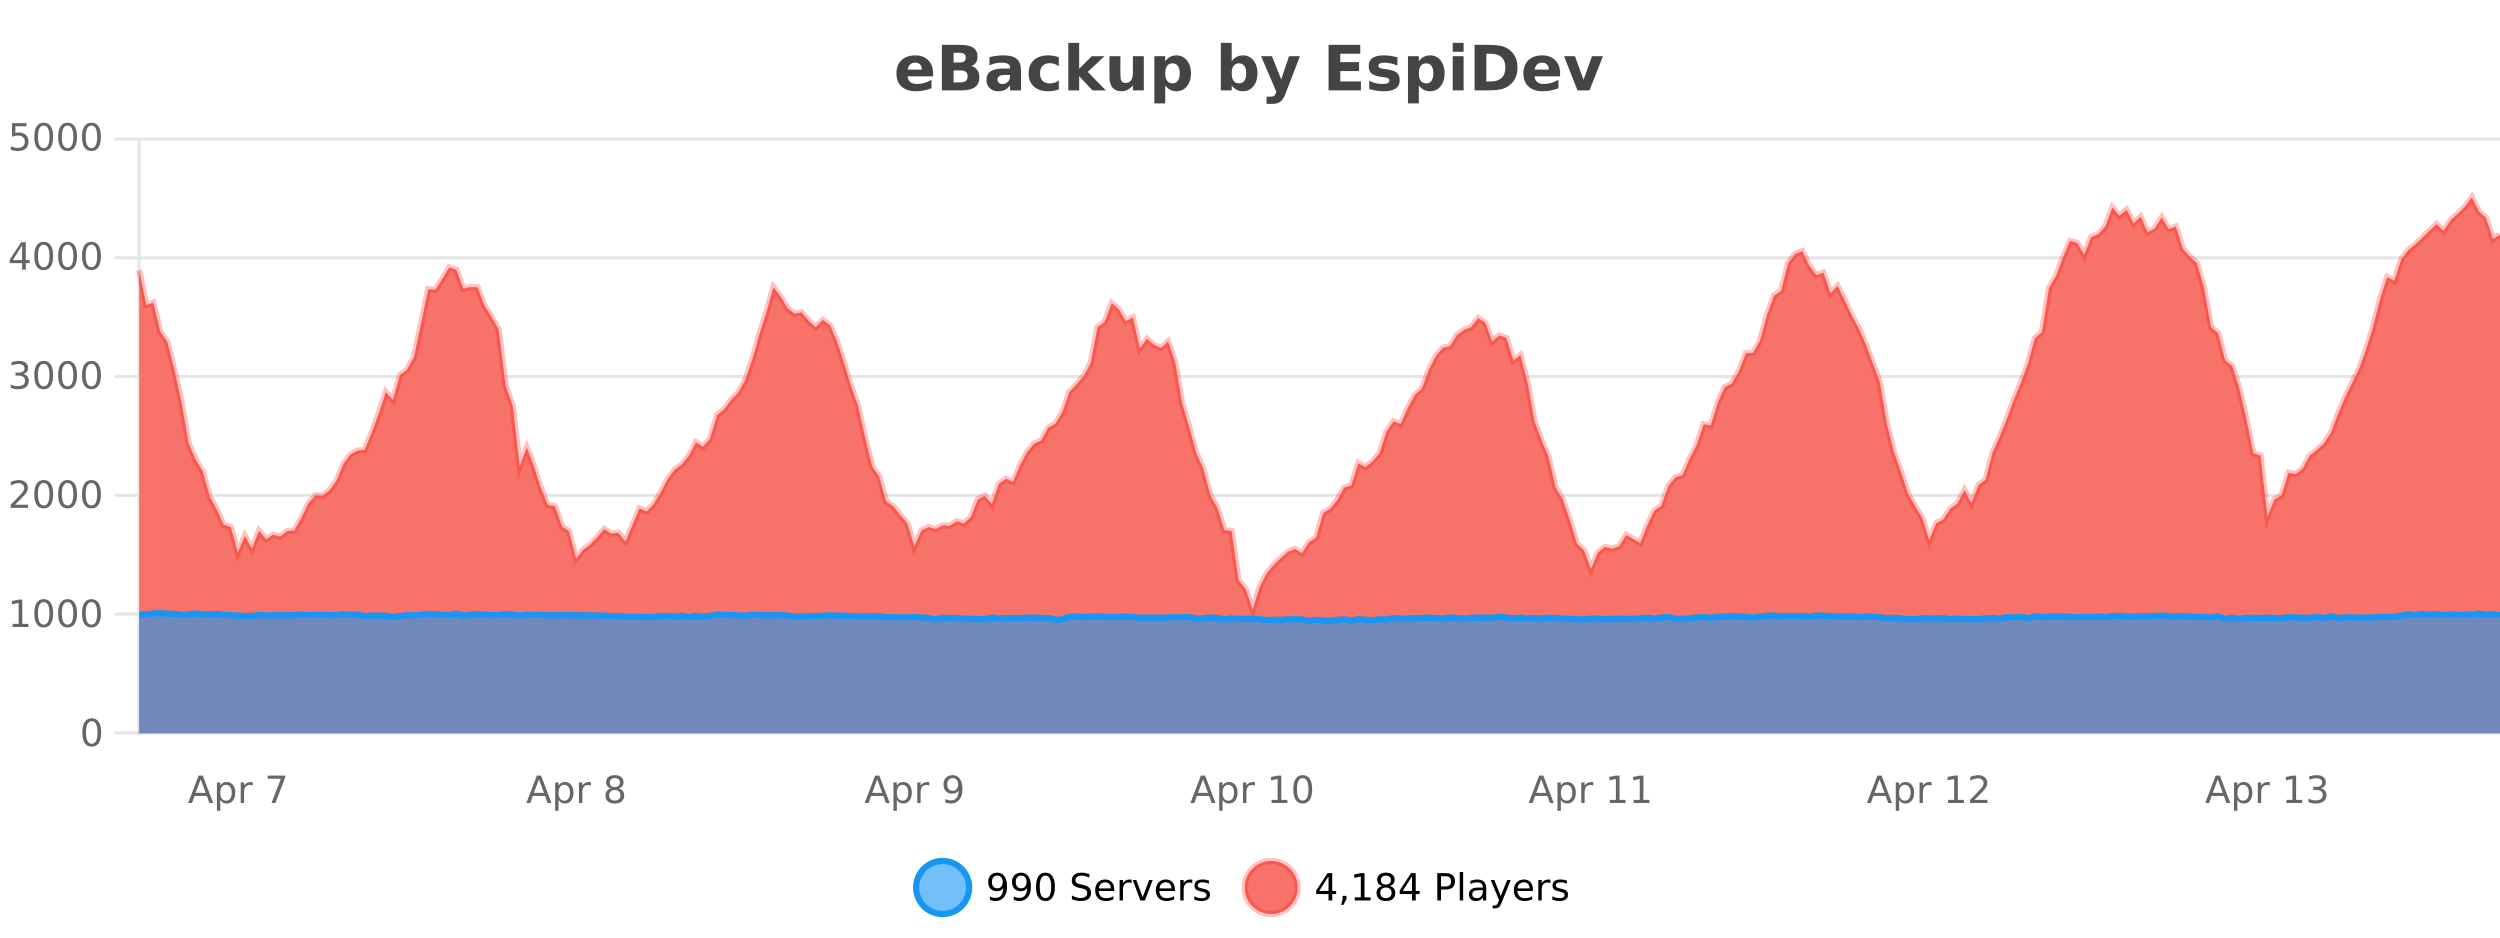 <?xml version="1.0" encoding="UTF-8"?>
<svg xmlns="http://www.w3.org/2000/svg" xmlns:xlink="http://www.w3.org/1999/xlink" width="800pt" height="300pt" viewBox="0 0 800 300" version="1.1">
<defs>
<clipPath id="clip1">
  <path d="M 264 263 L 339 263 L 339 300 L 264 300 Z M 264 263 "/>
</clipPath>
<clipPath id="clip2">
  <path d="M 370 263 L 444 263 L 444 300 L 370 300 Z M 370 263 "/>
</clipPath>
<clipPath id="clip3">
  <path d="M 44.539 63 L 800 63 L 800 234.602 L 44.539 234.602 Z M 44.539 63 "/>
</clipPath>
<clipPath id="clip4">
  <path d="M 43.539 43 L 800 43 L 800 224 L 43.539 224 Z M 43.539 43 "/>
</clipPath>
<clipPath id="clip5">
  <path d="M 44.539 196 L 800 196 L 800 234.602 L 44.539 234.602 Z M 44.539 196 "/>
</clipPath>
<clipPath id="clip6">
  <path d="M 43.539 167 L 800 167 L 800 227 L 43.539 227 Z M 43.539 167 "/>
</clipPath>
</defs>
<g id="surface3797671">
<rect x="0" y="0" width="800" height="300" style="fill:rgb(100%,100%,100%);fill-opacity:1;stroke:none;"/>
<path style="fill:none;stroke-width:1;stroke-linecap:butt;stroke-linejoin:miter;stroke:rgb(0%,0%,0%);stroke-opacity:0.098;stroke-miterlimit:10;" d="M 45 234.5 L 800 234.5 "/>
<path style="fill:none;stroke-width:1;stroke-linecap:butt;stroke-linejoin:miter;stroke:rgb(0%,0%,0%);stroke-opacity:0.098;stroke-miterlimit:10;" d="M 36.539 234.5 L 44 234.5 "/>
<path style="fill:none;stroke-width:1;stroke-linecap:butt;stroke-linejoin:miter;stroke:rgb(0%,0%,0%);stroke-opacity:0.098;stroke-miterlimit:10;" d="M 45 196.5 L 800 196.5 "/>
<path style="fill:none;stroke-width:1;stroke-linecap:butt;stroke-linejoin:miter;stroke:rgb(0%,0%,0%);stroke-opacity:0.098;stroke-miterlimit:10;" d="M 36.539 196.5 L 44 196.5 "/>
<path style="fill:none;stroke-width:1;stroke-linecap:butt;stroke-linejoin:miter;stroke:rgb(0%,0%,0%);stroke-opacity:0.098;stroke-miterlimit:10;" d="M 45 158.5 L 800 158.5 "/>
<path style="fill:none;stroke-width:1;stroke-linecap:butt;stroke-linejoin:miter;stroke:rgb(0%,0%,0%);stroke-opacity:0.098;stroke-miterlimit:10;" d="M 36.539 158.5 L 44 158.5 "/>
<path style="fill:none;stroke-width:1;stroke-linecap:butt;stroke-linejoin:miter;stroke:rgb(0%,0%,0%);stroke-opacity:0.098;stroke-miterlimit:10;" d="M 45 120.5 L 800 120.5 "/>
<path style="fill:none;stroke-width:1;stroke-linecap:butt;stroke-linejoin:miter;stroke:rgb(0%,0%,0%);stroke-opacity:0.098;stroke-miterlimit:10;" d="M 36.539 120.5 L 44 120.5 "/>
<path style="fill:none;stroke-width:1;stroke-linecap:butt;stroke-linejoin:miter;stroke:rgb(0%,0%,0%);stroke-opacity:0.098;stroke-miterlimit:10;" d="M 45 82.5 L 800 82.5 "/>
<path style="fill:none;stroke-width:1;stroke-linecap:butt;stroke-linejoin:miter;stroke:rgb(0%,0%,0%);stroke-opacity:0.098;stroke-miterlimit:10;" d="M 36.539 82.5 L 44 82.5 "/>
<path style="fill:none;stroke-width:1;stroke-linecap:butt;stroke-linejoin:miter;stroke:rgb(0%,0%,0%);stroke-opacity:0.098;stroke-miterlimit:10;" d="M 45 44.5 L 800 44.5 "/>
<path style="fill:none;stroke-width:1;stroke-linecap:butt;stroke-linejoin:miter;stroke:rgb(0%,0%,0%);stroke-opacity:0.098;stroke-miterlimit:10;" d="M 36.539 44.5 L 44 44.5 "/>
<path style=" stroke:none;fill-rule:nonzero;fill:rgb(9.02%,58.824%,95.294%);fill-opacity:0.6;" d="M 310.129 284 C 310.129 288.688 306.328 292.484 301.645 292.484 C 296.957 292.484 293.16 288.688 293.16 284 C 293.16 279.312 296.957 275.516 301.645 275.516 C 306.328 275.516 310.129 279.312 310.129 284 Z M 310.129 284 "/>
<g clip-path="url(#clip1)" clip-rule="nonzero">
<path style="fill:none;stroke-width:2;stroke-linecap:butt;stroke-linejoin:miter;stroke:rgb(9.02%,58.824%,95.294%);stroke-opacity:1;stroke-miterlimit:10;" d="M 310.129 284 C 310.129 288.688 306.328 292.484 301.645 292.484 C 296.957 292.484 293.16 288.688 293.16 284 C 293.16 279.312 296.957 275.516 301.645 275.516 C 306.328 275.516 310.129 279.312 310.129 284 Z M 310.129 284 "/>
</g>
<path style=" stroke:none;fill-rule:nonzero;fill:rgb(0%,0%,0%);fill-opacity:1;" d="M 316.773 287.969 L 316.773 286.891 C 317.074 287.039 317.375 287.148 317.68 287.219 C 317.98 287.293 318.281 287.328 318.586 287.328 C 319.367 287.328 319.961 287.07 320.367 286.547 C 320.781 286.016 321.016 285.215 321.07 284.141 C 320.852 284.484 320.562 284.746 320.211 284.922 C 319.867 285.102 319.48 285.188 319.055 285.188 C 318.18 285.188 317.484 284.93 316.977 284.406 C 316.465 283.875 316.211 283.148 316.211 282.219 C 316.211 281.324 316.477 280.605 317.008 280.062 C 317.539 279.523 318.246 279.25 319.133 279.25 C 320.141 279.25 320.914 279.641 321.445 280.422 C 321.984 281.195 322.258 282.32 322.258 283.797 C 322.258 285.172 321.93 286.273 321.273 287.094 C 320.617 287.918 319.734 288.328 318.633 288.328 C 318.328 288.328 318.027 288.297 317.727 288.234 C 317.422 288.18 317.105 288.094 316.773 287.969 Z M 319.133 284.266 C 319.664 284.266 320.086 284.086 320.398 283.719 C 320.711 283.355 320.867 282.855 320.867 282.219 C 320.867 281.594 320.711 281.102 320.398 280.734 C 320.086 280.371 319.664 280.188 319.133 280.188 C 318.602 280.188 318.18 280.371 317.867 280.734 C 317.562 281.102 317.414 281.594 317.414 282.219 C 317.414 282.855 317.562 283.355 317.867 283.719 C 318.18 284.086 318.602 284.266 319.133 284.266 Z M 324.406 287.969 L 324.406 286.891 C 324.707 287.039 325.008 287.148 325.312 287.219 C 325.613 287.293 325.914 287.328 326.219 287.328 C 327 287.328 327.594 287.07 328 286.547 C 328.414 286.016 328.648 285.215 328.703 284.141 C 328.484 284.484 328.195 284.746 327.844 284.922 C 327.5 285.102 327.113 285.188 326.688 285.188 C 325.812 285.188 325.117 284.93 324.609 284.406 C 324.098 283.875 323.844 283.148 323.844 282.219 C 323.844 281.324 324.109 280.605 324.641 280.062 C 325.172 279.523 325.879 279.25 326.766 279.25 C 327.773 279.25 328.547 279.641 329.078 280.422 C 329.617 281.195 329.891 282.32 329.891 283.797 C 329.891 285.172 329.562 286.273 328.906 287.094 C 328.25 287.918 327.367 288.328 326.266 288.328 C 325.961 288.328 325.66 288.297 325.359 288.234 C 325.055 288.18 324.738 288.094 324.406 287.969 Z M 326.766 284.266 C 327.297 284.266 327.719 284.086 328.031 283.719 C 328.344 283.355 328.5 282.855 328.5 282.219 C 328.5 281.594 328.344 281.102 328.031 280.734 C 327.719 280.371 327.297 280.188 326.766 280.188 C 326.234 280.188 325.812 280.371 325.5 280.734 C 325.195 281.102 325.047 281.594 325.047 282.219 C 325.047 282.855 325.195 283.355 325.5 283.719 C 325.812 284.086 326.234 284.266 326.766 284.266 Z M 334.539 280.188 C 333.934 280.188 333.477 280.492 333.164 281.094 C 332.859 281.688 332.711 282.59 332.711 283.797 C 332.711 284.996 332.859 285.898 333.164 286.5 C 333.477 287.094 333.934 287.391 334.539 287.391 C 335.152 287.391 335.609 287.094 335.914 286.5 C 336.227 285.898 336.383 284.996 336.383 283.797 C 336.383 282.59 336.227 281.688 335.914 281.094 C 335.609 280.492 335.152 280.188 334.539 280.188 Z M 334.539 279.25 C 335.516 279.25 336.266 279.641 336.789 280.422 C 337.309 281.195 337.57 282.32 337.57 283.797 C 337.57 285.266 337.309 286.391 336.789 287.172 C 336.266 287.945 335.516 288.328 334.539 288.328 C 333.559 288.328 332.809 287.945 332.289 287.172 C 331.777 286.391 331.523 285.266 331.523 283.797 C 331.523 282.32 331.777 281.195 332.289 280.422 C 332.809 279.641 333.559 279.25 334.539 279.25 Z M 348.602 279.688 L 348.602 280.844 C 348.152 280.637 347.727 280.48 347.32 280.375 C 346.922 280.262 346.543 280.203 346.18 280.203 C 345.531 280.203 345.031 280.328 344.68 280.578 C 344.336 280.828 344.164 281.188 344.164 281.656 C 344.164 282.043 344.277 282.336 344.508 282.531 C 344.734 282.73 345.18 282.887 345.836 283 L 346.539 283.156 C 347.422 283.324 348.074 283.621 348.492 284.047 C 348.918 284.465 349.133 285.027 349.133 285.734 C 349.133 286.59 348.844 287.234 348.273 287.672 C 347.711 288.109 346.875 288.328 345.773 288.328 C 345.367 288.328 344.93 288.281 344.461 288.188 C 343.992 288.094 343.508 287.953 343.008 287.766 L 343.008 286.547 C 343.484 286.82 343.953 287.023 344.414 287.156 C 344.883 287.293 345.336 287.359 345.773 287.359 C 346.449 287.359 346.969 287.23 347.336 286.969 C 347.711 286.699 347.898 286.32 347.898 285.828 C 347.898 285.402 347.762 285.07 347.492 284.828 C 347.23 284.578 346.797 284.398 346.195 284.281 L 345.477 284.141 C 344.59 283.965 343.949 283.688 343.555 283.312 C 343.168 282.938 342.977 282.418 342.977 281.75 C 342.977 280.969 343.246 280.359 343.789 279.922 C 344.328 279.477 345.078 279.25 346.039 279.25 C 346.453 279.25 346.871 279.289 347.289 279.359 C 347.715 279.434 348.152 279.543 348.602 279.688 Z M 356.547 284.609 L 356.547 285.125 L 351.578 285.125 C 351.629 285.875 351.852 286.445 352.25 286.828 C 352.656 287.215 353.211 287.406 353.922 287.406 C 354.336 287.406 354.738 287.359 355.125 287.266 C 355.52 287.164 355.91 287.008 356.297 286.797 L 356.297 287.828 C 355.898 287.984 355.5 288.105 355.094 288.188 C 354.688 288.281 354.273 288.328 353.859 288.328 C 352.816 288.328 351.988 288.027 351.375 287.422 C 350.758 286.809 350.453 285.98 350.453 284.938 C 350.453 283.867 350.742 283.016 351.328 282.391 C 351.91 281.758 352.691 281.438 353.672 281.438 C 354.555 281.438 355.254 281.727 355.766 282.297 C 356.285 282.859 356.547 283.633 356.547 284.609 Z M 355.469 284.281 C 355.457 283.699 355.289 283.23 354.969 282.875 C 354.645 282.523 354.219 282.344 353.688 282.344 C 353.082 282.344 352.598 282.516 352.234 282.859 C 351.879 283.203 351.676 283.684 351.625 284.297 Z M 362.117 282.594 C 361.992 282.531 361.855 282.484 361.711 282.453 C 361.574 282.414 361.418 282.391 361.242 282.391 C 360.637 282.391 360.168 282.59 359.836 282.984 C 359.512 283.383 359.352 283.953 359.352 284.703 L 359.352 288.156 L 358.273 288.156 L 358.273 281.594 L 359.352 281.594 L 359.352 282.609 C 359.578 282.215 359.875 281.922 360.242 281.734 C 360.605 281.539 361.047 281.438 361.57 281.438 C 361.641 281.438 361.719 281.445 361.805 281.453 C 361.898 281.465 361.996 281.48 362.102 281.5 Z M 362.469 281.594 L 363.609 281.594 L 365.656 287.094 L 367.719 281.594 L 368.859 281.594 L 366.391 288.156 L 364.922 288.156 Z M 375.961 284.609 L 375.961 285.125 L 370.992 285.125 C 371.043 285.875 371.266 286.445 371.664 286.828 C 372.07 287.215 372.625 287.406 373.336 287.406 C 373.75 287.406 374.152 287.359 374.539 287.266 C 374.934 287.164 375.324 287.008 375.711 286.797 L 375.711 287.828 C 375.312 287.984 374.914 288.105 374.508 288.188 C 374.102 288.281 373.688 288.328 373.273 288.328 C 372.23 288.328 371.402 288.027 370.789 287.422 C 370.172 286.809 369.867 285.98 369.867 284.938 C 369.867 283.867 370.156 283.016 370.742 282.391 C 371.324 281.758 372.105 281.438 373.086 281.438 C 373.969 281.438 374.668 281.727 375.18 282.297 C 375.699 282.859 375.961 283.633 375.961 284.609 Z M 374.883 284.281 C 374.871 283.699 374.703 283.23 374.383 282.875 C 374.059 282.523 373.633 282.344 373.102 282.344 C 372.496 282.344 372.012 282.516 371.648 282.859 C 371.293 283.203 371.09 283.684 371.039 284.297 Z M 381.531 282.594 C 381.406 282.531 381.27 282.484 381.125 282.453 C 380.988 282.414 380.832 282.391 380.656 282.391 C 380.051 282.391 379.582 282.59 379.25 282.984 C 378.926 283.383 378.766 283.953 378.766 284.703 L 378.766 288.156 L 377.688 288.156 L 377.688 281.594 L 378.766 281.594 L 378.766 282.609 C 378.992 282.215 379.289 281.922 379.656 281.734 C 380.02 281.539 380.461 281.438 380.984 281.438 C 381.055 281.438 381.133 281.445 381.219 281.453 C 381.312 281.465 381.41 281.48 381.516 281.5 Z M 386.844 281.781 L 386.844 282.812 C 386.539 282.656 386.223 282.543 385.891 282.469 C 385.566 282.387 385.227 282.344 384.875 282.344 C 384.344 282.344 383.941 282.43 383.672 282.594 C 383.398 282.75 383.266 282.996 383.266 283.328 C 383.266 283.578 383.359 283.777 383.547 283.922 C 383.742 284.059 384.133 284.188 384.719 284.312 L 385.078 284.406 C 385.848 284.562 386.395 284.793 386.719 285.094 C 387.039 285.398 387.203 285.812 387.203 286.344 C 387.203 286.961 386.957 287.445 386.469 287.797 C 385.988 288.152 385.328 288.328 384.484 288.328 C 384.129 288.328 383.758 288.289 383.375 288.219 C 383 288.156 382.602 288.059 382.188 287.922 L 382.188 286.797 C 382.582 287.008 382.973 287.164 383.359 287.266 C 383.742 287.371 384.129 287.422 384.516 287.422 C 385.016 287.422 385.398 287.34 385.672 287.172 C 385.953 286.996 386.094 286.746 386.094 286.422 C 386.094 286.133 385.992 285.906 385.797 285.75 C 385.598 285.594 385.164 285.445 384.5 285.297 L 384.125 285.219 C 383.457 285.074 382.973 284.855 382.672 284.562 C 382.379 284.273 382.234 283.875 382.234 283.375 C 382.234 282.75 382.453 282.273 382.891 281.938 C 383.328 281.605 383.945 281.438 384.75 281.438 C 385.145 281.438 385.52 281.469 385.875 281.531 C 386.227 281.586 386.551 281.668 386.844 281.781 Z M 311.645 277.016 "/>
<path style=" stroke:none;fill-rule:nonzero;fill:rgb(96.863%,44.706%,40.784%);fill-opacity:1;" d="M 415.266 284 C 415.266 288.688 411.465 292.484 406.781 292.484 C 402.094 292.484 398.297 288.688 398.297 284 C 398.297 279.312 402.094 275.516 406.781 275.516 C 411.465 275.516 415.266 279.312 415.266 284 Z M 415.266 284 "/>
<g clip-path="url(#clip2)" clip-rule="nonzero">
<path style="fill:none;stroke-width:2;stroke-linecap:butt;stroke-linejoin:miter;stroke:rgb(100%,4.706%,0%);stroke-opacity:0.247;stroke-miterlimit:10;" d="M 415.266 284 C 415.266 288.688 411.465 292.484 406.781 292.484 C 402.094 292.484 398.297 288.688 398.297 284 C 398.297 279.312 402.094 275.516 406.781 275.516 C 411.465 275.516 415.266 279.312 415.266 284 Z M 415.266 284 "/>
</g>
<path style=" stroke:none;fill-rule:nonzero;fill:rgb(0%,0%,0%);fill-opacity:1;" d="M 425.125 280.438 L 422.141 285.109 L 425.125 285.109 Z M 424.812 279.406 L 426.312 279.406 L 426.312 285.109 L 427.562 285.109 L 427.562 286.094 L 426.312 286.094 L 426.312 288.156 L 425.125 288.156 L 425.125 286.094 L 421.188 286.094 L 421.188 284.953 Z M 429.637 286.672 L 430.871 286.672 L 430.871 287.672 L 429.918 289.547 L 429.152 289.547 L 429.637 287.672 Z M 433.531 287.156 L 435.469 287.156 L 435.469 280.484 L 433.359 280.906 L 433.359 279.828 L 435.453 279.406 L 436.641 279.406 L 436.641 287.156 L 438.578 287.156 L 438.578 288.156 L 433.531 288.156 Z M 443.492 284 C 442.93 284 442.484 284.152 442.164 284.453 C 441.84 284.758 441.68 285.168 441.68 285.688 C 441.68 286.219 441.84 286.637 442.164 286.938 C 442.484 287.242 442.93 287.391 443.492 287.391 C 444.055 287.391 444.496 287.242 444.82 286.938 C 445.141 286.637 445.305 286.219 445.305 285.688 C 445.305 285.168 445.141 284.758 444.82 284.453 C 444.508 284.152 444.062 284 443.492 284 Z M 442.305 283.5 C 441.805 283.375 441.406 283.141 441.117 282.797 C 440.836 282.445 440.695 282.016 440.695 281.516 C 440.695 280.82 440.945 280.266 441.445 279.859 C 441.945 279.453 442.625 279.25 443.492 279.25 C 444.367 279.25 445.047 279.453 445.539 279.859 C 446.039 280.266 446.289 280.82 446.289 281.516 C 446.289 282.016 446.148 282.445 445.867 282.797 C 445.586 283.141 445.188 283.375 444.68 283.5 C 445.25 283.637 445.695 283.898 446.008 284.281 C 446.328 284.668 446.492 285.137 446.492 285.688 C 446.492 286.543 446.23 287.199 445.711 287.656 C 445.199 288.105 444.461 288.328 443.492 288.328 C 442.531 288.328 441.793 288.105 441.273 287.656 C 440.75 287.199 440.492 286.543 440.492 285.688 C 440.492 285.137 440.652 284.668 440.977 284.281 C 441.297 283.898 441.742 283.637 442.305 283.5 Z M 441.883 281.625 C 441.883 282.086 442.023 282.438 442.305 282.688 C 442.586 282.938 442.98 283.062 443.492 283.062 C 444 283.062 444.398 282.938 444.68 282.688 C 444.969 282.438 445.117 282.086 445.117 281.625 C 445.117 281.18 444.969 280.828 444.68 280.578 C 444.398 280.32 444 280.188 443.492 280.188 C 442.98 280.188 442.586 280.32 442.305 280.578 C 442.023 280.828 441.883 281.18 441.883 281.625 Z M 451.844 280.438 L 448.859 285.109 L 451.844 285.109 Z M 451.531 279.406 L 453.031 279.406 L 453.031 285.109 L 454.281 285.109 L 454.281 286.094 L 453.031 286.094 L 453.031 288.156 L 451.844 288.156 L 451.844 286.094 L 447.906 286.094 L 447.906 284.953 Z M 461.125 280.375 L 461.125 283.672 L 462.609 283.672 C 463.16 283.672 463.586 283.531 463.891 283.25 C 464.191 282.961 464.344 282.547 464.344 282.016 C 464.344 281.496 464.191 281.094 463.891 280.812 C 463.586 280.523 463.16 280.375 462.609 280.375 Z M 459.938 279.406 L 462.609 279.406 C 463.598 279.406 464.344 279.633 464.844 280.078 C 465.344 280.516 465.594 281.164 465.594 282.016 C 465.594 282.883 465.344 283.539 464.844 283.984 C 464.344 284.422 463.598 284.641 462.609 284.641 L 461.125 284.641 L 461.125 288.156 L 459.938 288.156 Z M 467.125 279.031 L 468.203 279.031 L 468.203 288.156 L 467.125 288.156 Z M 473.445 284.859 C 472.578 284.859 471.977 284.961 471.633 285.156 C 471.297 285.355 471.133 285.695 471.133 286.172 C 471.133 286.559 471.258 286.867 471.508 287.094 C 471.766 287.312 472.109 287.422 472.539 287.422 C 473.141 287.422 473.621 287.215 473.977 286.797 C 474.34 286.371 474.523 285.805 474.523 285.094 L 474.523 284.859 Z M 475.602 284.406 L 475.602 288.156 L 474.523 288.156 L 474.523 287.156 C 474.273 287.555 473.965 287.852 473.602 288.047 C 473.234 288.234 472.789 288.328 472.258 288.328 C 471.578 288.328 471.043 288.141 470.648 287.766 C 470.25 287.383 470.055 286.875 470.055 286.25 C 470.055 285.512 470.297 284.953 470.789 284.578 C 471.289 284.203 472.027 284.016 473.008 284.016 L 474.523 284.016 L 474.523 283.906 C 474.523 283.406 474.355 283.023 474.023 282.75 C 473.699 282.48 473.246 282.344 472.664 282.344 C 472.289 282.344 471.918 282.391 471.555 282.484 C 471.199 282.578 470.859 282.715 470.539 282.891 L 470.539 281.891 C 470.934 281.734 471.312 281.621 471.68 281.547 C 472.055 281.477 472.418 281.438 472.773 281.438 C 473.719 281.438 474.43 281.684 474.898 282.172 C 475.367 282.664 475.602 283.406 475.602 284.406 Z M 480.547 288.766 C 480.242 289.547 479.945 290.055 479.656 290.297 C 479.363 290.535 478.977 290.656 478.5 290.656 L 477.641 290.656 L 477.641 289.75 L 478.266 289.75 C 478.566 289.75 478.797 289.676 478.953 289.531 C 479.117 289.395 479.301 289.066 479.5 288.547 L 479.703 288.047 L 477.047 281.594 L 478.188 281.594 L 480.234 286.719 L 482.297 281.594 L 483.438 281.594 Z M 490.539 284.609 L 490.539 285.125 L 485.57 285.125 C 485.621 285.875 485.844 286.445 486.242 286.828 C 486.648 287.215 487.203 287.406 487.914 287.406 C 488.328 287.406 488.73 287.359 489.117 287.266 C 489.512 287.164 489.902 287.008 490.289 286.797 L 490.289 287.828 C 489.891 287.984 489.492 288.105 489.086 288.188 C 488.68 288.281 488.266 288.328 487.852 288.328 C 486.809 288.328 485.98 288.027 485.367 287.422 C 484.75 286.809 484.445 285.98 484.445 284.938 C 484.445 283.867 484.734 283.016 485.32 282.391 C 485.902 281.758 486.684 281.438 487.664 281.438 C 488.547 281.438 489.246 281.727 489.758 282.297 C 490.277 282.859 490.539 283.633 490.539 284.609 Z M 489.461 284.281 C 489.449 283.699 489.281 283.23 488.961 282.875 C 488.637 282.523 488.211 282.344 487.68 282.344 C 487.074 282.344 486.59 282.516 486.227 282.859 C 485.871 283.203 485.668 283.684 485.617 284.297 Z M 496.109 282.594 C 495.984 282.531 495.848 282.484 495.703 282.453 C 495.566 282.414 495.41 282.391 495.234 282.391 C 494.629 282.391 494.16 282.59 493.828 282.984 C 493.504 283.383 493.344 283.953 493.344 284.703 L 493.344 288.156 L 492.266 288.156 L 492.266 281.594 L 493.344 281.594 L 493.344 282.609 C 493.57 282.215 493.867 281.922 494.234 281.734 C 494.598 281.539 495.039 281.438 495.562 281.438 C 495.633 281.438 495.711 281.445 495.797 281.453 C 495.891 281.465 495.988 281.48 496.094 281.5 Z M 501.418 281.781 L 501.418 282.812 C 501.113 282.656 500.797 282.543 500.465 282.469 C 500.141 282.387 499.801 282.344 499.449 282.344 C 498.918 282.344 498.516 282.43 498.246 282.594 C 497.973 282.75 497.84 282.996 497.84 283.328 C 497.84 283.578 497.934 283.777 498.121 283.922 C 498.316 284.059 498.707 284.188 499.293 284.312 L 499.652 284.406 C 500.422 284.562 500.969 284.793 501.293 285.094 C 501.613 285.398 501.777 285.812 501.777 286.344 C 501.777 286.961 501.531 287.445 501.043 287.797 C 500.562 288.152 499.902 288.328 499.059 288.328 C 498.703 288.328 498.332 288.289 497.949 288.219 C 497.574 288.156 497.176 288.059 496.762 287.922 L 496.762 286.797 C 497.156 287.008 497.547 287.164 497.934 287.266 C 498.316 287.371 498.703 287.422 499.09 287.422 C 499.59 287.422 499.973 287.34 500.246 287.172 C 500.527 286.996 500.668 286.746 500.668 286.422 C 500.668 286.133 500.566 285.906 500.371 285.75 C 500.172 285.594 499.738 285.445 499.074 285.297 L 498.699 285.219 C 498.031 285.074 497.547 284.855 497.246 284.562 C 496.953 284.273 496.809 283.875 496.809 283.375 C 496.809 282.75 497.027 282.273 497.465 281.938 C 497.902 281.605 498.52 281.438 499.324 281.438 C 499.719 281.438 500.094 281.469 500.449 281.531 C 500.801 281.586 501.125 281.668 501.418 281.781 Z M 416.781 277.016 "/>
<path style=" stroke:none;fill-rule:nonzero;fill:rgb(26.667%,26.667%,26.667%);fill-opacity:1;" d="M 298.594 23.422 L 298.594 24.422 L 290.422 24.422 C 290.504 25.246 290.801 25.859 291.312 26.266 C 291.82 26.672 292.531 26.875 293.438 26.875 C 294.176 26.875 294.93 26.766 295.703 26.547 C 296.473 26.328 297.266 26 298.078 25.562 L 298.078 28.25 C 297.254 28.562 296.426 28.797 295.594 28.953 C 294.77 29.117 293.945 29.203 293.125 29.203 C 291.145 29.203 289.602 28.703 288.5 27.703 C 287.406 26.695 286.859 25.281 286.859 23.469 C 286.859 21.68 287.395 20.273 288.469 19.25 C 289.551 18.23 291.035 17.719 292.922 17.719 C 294.641 17.719 296.016 18.242 297.047 19.281 C 298.078 20.312 298.594 21.695 298.594 23.422 Z M 295 22.266 C 295 21.602 294.805 21.062 294.422 20.656 C 294.035 20.25 293.531 20.047 292.906 20.047 C 292.227 20.047 291.676 20.242 291.25 20.625 C 290.832 21 290.57 21.547 290.469 22.266 Z M 307.234 19.984 C 307.828 19.984 308.273 19.855 308.578 19.594 C 308.891 19.336 309.047 18.949 309.047 18.438 C 309.047 17.938 308.891 17.559 308.578 17.297 C 308.273 17.039 307.828 16.906 307.234 16.906 L 305.156 16.906 L 305.156 19.984 Z M 307.359 26.359 C 308.117 26.359 308.688 26.203 309.062 25.891 C 309.445 25.57 309.641 25.086 309.641 24.438 C 309.641 23.805 309.453 23.328 309.078 23.016 C 308.703 22.703 308.129 22.547 307.359 22.547 L 305.156 22.547 L 305.156 26.359 Z M 310.859 21.125 C 311.672 21.355 312.297 21.789 312.734 22.422 C 313.18 23.047 313.406 23.82 313.406 24.734 C 313.406 26.141 312.926 27.195 311.969 27.891 C 311.02 28.578 309.578 28.922 307.641 28.922 L 301.406 28.922 L 301.406 14.344 L 307.047 14.344 C 309.066 14.344 310.531 14.652 311.438 15.266 C 312.352 15.871 312.812 16.852 312.812 18.203 C 312.812 18.914 312.645 19.516 312.312 20.016 C 311.977 20.508 311.492 20.875 310.859 21.125 Z M 321.387 24 C 320.656 24 320.109 24.125 319.746 24.375 C 319.379 24.617 319.199 24.98 319.199 25.469 C 319.199 25.906 319.344 26.25 319.637 26.5 C 319.938 26.75 320.348 26.875 320.871 26.875 C 321.527 26.875 322.078 26.641 322.527 26.172 C 322.984 25.703 323.215 25.117 323.215 24.406 L 323.215 24 Z M 326.73 22.688 L 326.73 28.922 L 323.215 28.922 L 323.215 27.297 C 322.746 27.965 322.215 28.449 321.621 28.75 C 321.035 29.051 320.324 29.203 319.48 29.203 C 318.355 29.203 317.438 28.875 316.73 28.219 C 316.02 27.555 315.668 26.695 315.668 25.641 C 315.668 24.359 316.105 23.422 316.98 22.828 C 317.863 22.227 319.254 21.922 321.152 21.922 L 323.215 21.922 L 323.215 21.641 C 323.215 21.09 322.996 20.688 322.559 20.438 C 322.121 20.18 321.438 20.047 320.512 20.047 C 319.762 20.047 319.062 20.125 318.418 20.281 C 317.77 20.43 317.172 20.648 316.621 20.938 L 316.621 18.281 C 317.371 18.094 318.121 17.953 318.871 17.859 C 319.629 17.766 320.391 17.719 321.152 17.719 C 323.121 17.719 324.543 18.109 325.418 18.891 C 326.293 19.664 326.73 20.93 326.73 22.688 Z M 338.82 18.328 L 338.82 21.172 C 338.352 20.852 337.875 20.609 337.398 20.453 C 336.918 20.297 336.418 20.219 335.898 20.219 C 334.93 20.219 334.168 20.508 333.617 21.078 C 333.074 21.641 332.805 22.438 332.805 23.469 C 332.805 24.492 333.074 25.289 333.617 25.859 C 334.168 26.422 334.93 26.703 335.898 26.703 C 336.449 26.703 336.969 26.625 337.461 26.469 C 337.949 26.305 338.402 26.059 338.82 25.734 L 338.82 28.594 C 338.277 28.805 337.727 28.953 337.164 29.047 C 336.602 29.148 336.031 29.203 335.461 29.203 C 333.492 29.203 331.949 28.699 330.836 27.688 C 329.719 26.68 329.164 25.273 329.164 23.469 C 329.164 21.656 329.719 20.246 330.836 19.234 C 331.949 18.227 333.492 17.719 335.461 17.719 C 336.031 17.719 336.594 17.773 337.148 17.875 C 337.711 17.969 338.266 18.121 338.82 18.328 Z M 341.848 13.719 L 345.332 13.719 L 345.332 22 L 349.363 17.984 L 353.426 17.984 L 348.082 23 L 353.848 28.922 L 349.598 28.922 L 345.332 24.359 L 345.332 28.922 L 341.848 28.922 Z M 355.023 24.656 L 355.023 17.984 L 358.539 17.984 L 358.539 19.078 C 358.539 19.672 358.531 20.418 358.523 21.312 C 358.523 22.211 358.523 22.805 358.523 23.094 C 358.523 23.98 358.543 24.617 358.586 25 C 358.637 25.387 358.715 25.668 358.82 25.844 C 358.965 26.074 359.152 26.25 359.383 26.375 C 359.609 26.5 359.875 26.562 360.18 26.562 C 360.906 26.562 361.48 26.281 361.898 25.719 C 362.312 25.156 362.523 24.383 362.523 23.391 L 362.523 17.984 L 366.023 17.984 L 366.023 28.922 L 362.523 28.922 L 362.523 27.344 C 361.992 27.98 361.43 28.449 360.836 28.75 C 360.25 29.051 359.605 29.203 358.898 29.203 C 357.637 29.203 356.672 28.82 356.008 28.047 C 355.352 27.266 355.023 26.137 355.023 24.656 Z M 372.871 27.344 L 372.871 33.078 L 369.387 33.078 L 369.387 17.984 L 372.871 17.984 L 372.871 19.578 C 373.359 18.945 373.895 18.477 374.48 18.172 C 375.062 17.871 375.734 17.719 376.496 17.719 C 377.848 17.719 378.957 18.258 379.824 19.328 C 380.688 20.402 381.121 21.781 381.121 23.469 C 381.121 25.148 380.688 26.523 379.824 27.594 C 378.957 28.668 377.848 29.203 376.496 29.203 C 375.734 29.203 375.062 29.051 374.48 28.75 C 373.895 28.449 373.359 27.98 372.871 27.344 Z M 375.199 20.266 C 374.449 20.266 373.871 20.543 373.465 21.094 C 373.066 21.637 372.871 22.43 372.871 23.469 C 372.871 24.5 373.066 25.293 373.465 25.844 C 373.871 26.398 374.449 26.672 375.199 26.672 C 375.949 26.672 376.52 26.402 376.918 25.859 C 377.312 25.309 377.512 24.512 377.512 23.469 C 377.512 22.43 377.312 21.637 376.918 21.094 C 376.52 20.543 375.949 20.266 375.199 20.266 Z M 396.477 26.672 C 397.227 26.672 397.797 26.402 398.195 25.859 C 398.59 25.309 398.789 24.512 398.789 23.469 C 398.789 22.43 398.59 21.637 398.195 21.094 C 397.797 20.543 397.227 20.266 396.477 20.266 C 395.727 20.266 395.148 20.543 394.742 21.094 C 394.344 21.637 394.148 22.43 394.148 23.469 C 394.148 24.5 394.344 25.293 394.742 25.844 C 395.148 26.398 395.727 26.672 396.477 26.672 Z M 394.148 19.578 C 394.637 18.945 395.172 18.477 395.758 18.172 C 396.34 17.871 397.012 17.719 397.773 17.719 C 399.125 17.719 400.234 18.258 401.102 19.328 C 401.965 20.402 402.398 21.781 402.398 23.469 C 402.398 25.148 401.965 26.523 401.102 27.594 C 400.234 28.668 399.125 29.203 397.773 29.203 C 397.012 29.203 396.34 29.051 395.758 28.75 C 395.172 28.449 394.637 27.98 394.148 27.344 L 394.148 28.922 L 390.664 28.922 L 390.664 13.719 L 394.148 13.719 Z M 403.547 17.984 L 407.031 17.984 L 409.984 25.406 L 412.484 17.984 L 415.969 17.984 L 411.375 29.953 C 410.914 31.172 410.375 32.02 409.75 32.5 C 409.133 32.988 408.328 33.234 407.328 33.234 L 405.297 33.234 L 405.297 30.938 L 406.391 30.938 C 406.984 30.938 407.414 30.844 407.688 30.656 C 407.957 30.469 408.164 30.129 408.312 29.641 L 408.422 29.344 Z M 425.141 14.344 L 435.281 14.344 L 435.281 17.188 L 428.891 17.188 L 428.891 19.891 L 434.906 19.891 L 434.906 22.734 L 428.891 22.734 L 428.891 26.078 L 435.5 26.078 L 435.5 28.922 L 425.141 28.922 Z M 447.176 18.328 L 447.176 20.984 C 446.434 20.672 445.715 20.438 445.02 20.281 C 444.32 20.125 443.66 20.047 443.035 20.047 C 442.379 20.047 441.887 20.133 441.566 20.297 C 441.242 20.465 441.082 20.719 441.082 21.062 C 441.082 21.344 441.199 21.559 441.441 21.703 C 441.691 21.852 442.129 21.961 442.754 22.031 L 443.379 22.125 C 445.168 22.355 446.371 22.73 446.988 23.25 C 447.602 23.773 447.91 24.59 447.91 25.703 C 447.91 26.871 447.477 27.746 446.613 28.328 C 445.758 28.914 444.48 29.203 442.785 29.203 C 442.055 29.203 441.305 29.145 440.535 29.031 C 439.762 28.918 438.973 28.746 438.16 28.516 L 438.16 25.859 C 438.855 26.203 439.57 26.461 440.301 26.625 C 441.027 26.793 441.773 26.875 442.535 26.875 C 443.223 26.875 443.738 26.781 444.082 26.594 C 444.426 26.406 444.598 26.125 444.598 25.75 C 444.598 25.438 444.477 25.211 444.238 25.062 C 443.996 24.906 443.523 24.789 442.816 24.703 L 442.207 24.625 C 440.645 24.43 439.551 24.07 438.926 23.547 C 438.301 23.016 437.988 22.215 437.988 21.141 C 437.988 19.984 438.383 19.125 439.176 18.562 C 439.977 18 441.195 17.719 442.832 17.719 C 443.477 17.719 444.152 17.773 444.863 17.875 C 445.57 17.969 446.34 18.121 447.176 18.328 Z M 454.031 27.344 L 454.031 33.078 L 450.547 33.078 L 450.547 17.984 L 454.031 17.984 L 454.031 19.578 C 454.52 18.945 455.055 18.477 455.641 18.172 C 456.223 17.871 456.895 17.719 457.656 17.719 C 459.008 17.719 460.117 18.258 460.984 19.328 C 461.848 20.402 462.281 21.781 462.281 23.469 C 462.281 25.148 461.848 26.523 460.984 27.594 C 460.117 28.668 459.008 29.203 457.656 29.203 C 456.895 29.203 456.223 29.051 455.641 28.75 C 455.055 28.449 454.52 27.98 454.031 27.344 Z M 456.359 20.266 C 455.609 20.266 455.031 20.543 454.625 21.094 C 454.227 21.637 454.031 22.43 454.031 23.469 C 454.031 24.5 454.227 25.293 454.625 25.844 C 455.031 26.398 455.609 26.672 456.359 26.672 C 457.109 26.672 457.68 26.402 458.078 25.859 C 458.473 25.309 458.672 24.512 458.672 23.469 C 458.672 22.43 458.473 21.637 458.078 21.094 C 457.68 20.543 457.109 20.266 456.359 20.266 Z M 464.867 17.984 L 468.352 17.984 L 468.352 28.922 L 464.867 28.922 Z M 464.867 13.719 L 468.352 13.719 L 468.352 16.578 L 464.867 16.578 Z M 475.625 17.188 L 475.625 26.078 L 476.969 26.078 C 478.508 26.078 479.688 25.699 480.5 24.938 C 481.312 24.18 481.719 23.07 481.719 21.609 C 481.719 20.172 481.312 19.078 480.5 18.328 C 479.695 17.57 478.52 17.188 476.969 17.188 Z M 471.875 14.344 L 475.828 14.344 C 478.047 14.344 479.695 14.5 480.781 14.812 C 481.863 15.125 482.789 15.664 483.562 16.422 C 484.25 17.078 484.758 17.84 485.094 18.703 C 485.426 19.559 485.594 20.527 485.594 21.609 C 485.594 22.715 485.426 23.699 485.094 24.562 C 484.758 25.43 484.25 26.188 483.562 26.844 C 482.781 27.594 481.844 28.133 480.75 28.453 C 479.656 28.766 478.016 28.922 475.828 28.922 L 471.875 28.922 Z M 499.227 23.422 L 499.227 24.422 L 491.055 24.422 C 491.137 25.246 491.434 25.859 491.945 26.266 C 492.453 26.672 493.164 26.875 494.07 26.875 C 494.809 26.875 495.562 26.766 496.336 26.547 C 497.105 26.328 497.898 26 498.711 25.562 L 498.711 28.25 C 497.887 28.562 497.059 28.797 496.227 28.953 C 495.402 29.117 494.578 29.203 493.758 29.203 C 491.777 29.203 490.234 28.703 489.133 27.703 C 488.039 26.695 487.492 25.281 487.492 23.469 C 487.492 21.68 488.027 20.273 489.102 19.25 C 490.184 18.23 491.668 17.719 493.555 17.719 C 495.273 17.719 496.648 18.242 497.68 19.281 C 498.711 20.312 499.227 21.695 499.227 23.422 Z M 495.633 22.266 C 495.633 21.602 495.438 21.062 495.055 20.656 C 494.668 20.25 494.164 20.047 493.539 20.047 C 492.859 20.047 492.309 20.242 491.883 20.625 C 491.465 21 491.203 21.547 491.102 22.266 Z M 500.496 17.984 L 503.996 17.984 L 506.73 25.547 L 509.434 17.984 L 512.949 17.984 L 508.637 28.922 L 504.793 28.922 Z M 286 10.359 "/>
<path style="fill:none;stroke-width:1;stroke-linecap:butt;stroke-linejoin:miter;stroke:rgb(0%,0%,0%);stroke-opacity:0.098;stroke-miterlimit:10;" d="M 44 234.5 L 801 234.5 "/>
<path style=" stroke:none;fill-rule:nonzero;fill:rgb(40%,40%,40%);fill-opacity:1;" d="M 64.219 249.375 L 62.609 253.719 L 65.828 253.719 Z M 63.547 248.203 L 64.891 248.203 L 68.219 256.953 L 66.984 256.953 L 66.188 254.703 L 62.25 254.703 L 61.453 256.953 L 60.203 256.953 Z M 70.492 255.969 L 70.492 259.453 L 69.414 259.453 L 69.414 250.391 L 70.492 250.391 L 70.492 251.391 C 70.719 250.996 71.008 250.703 71.352 250.516 C 71.695 250.328 72.105 250.234 72.586 250.234 C 73.387 250.234 74.039 250.555 74.539 251.188 C 75.039 251.812 75.289 252.641 75.289 253.672 C 75.289 254.703 75.039 255.539 74.539 256.172 C 74.039 256.809 73.387 257.125 72.586 257.125 C 72.105 257.125 71.695 257.031 71.352 256.844 C 71.008 256.648 70.719 256.355 70.492 255.969 Z M 74.164 253.672 C 74.164 252.883 73.996 252.262 73.664 251.812 C 73.34 251.367 72.898 251.141 72.336 251.141 C 71.762 251.141 71.309 251.367 70.977 251.812 C 70.652 252.262 70.492 252.883 70.492 253.672 C 70.492 254.465 70.652 255.09 70.977 255.547 C 71.309 255.996 71.762 256.219 72.336 256.219 C 72.898 256.219 73.34 255.996 73.664 255.547 C 73.996 255.09 74.164 254.465 74.164 253.672 Z M 80.875 251.391 C 80.75 251.328 80.613 251.281 80.469 251.25 C 80.332 251.211 80.176 251.188 80 251.188 C 79.395 251.188 78.926 251.387 78.594 251.781 C 78.27 252.18 78.109 252.75 78.109 253.5 L 78.109 256.953 L 77.031 256.953 L 77.031 250.391 L 78.109 250.391 L 78.109 251.406 C 78.336 251.012 78.633 250.719 79 250.531 C 79.363 250.336 79.805 250.234 80.328 250.234 C 80.398 250.234 80.477 250.242 80.562 250.25 C 80.656 250.262 80.754 250.277 80.859 250.297 Z M 85.668 248.203 L 91.293 248.203 L 91.293 248.703 L 88.121 256.953 L 86.887 256.953 L 89.871 249.203 L 85.668 249.203 Z M 60.109 245.816 "/>
<path style=" stroke:none;fill-rule:nonzero;fill:rgb(40%,40%,40%);fill-opacity:1;" d="M 172.465 249.375 L 170.855 253.719 L 174.074 253.719 Z M 171.793 248.203 L 173.137 248.203 L 176.465 256.953 L 175.23 256.953 L 174.434 254.703 L 170.496 254.703 L 169.699 256.953 L 168.449 256.953 Z M 178.734 255.969 L 178.734 259.453 L 177.656 259.453 L 177.656 250.391 L 178.734 250.391 L 178.734 251.391 C 178.961 250.996 179.25 250.703 179.594 250.516 C 179.938 250.328 180.348 250.234 180.828 250.234 C 181.629 250.234 182.281 250.555 182.781 251.188 C 183.281 251.812 183.531 252.641 183.531 253.672 C 183.531 254.703 183.281 255.539 182.781 256.172 C 182.281 256.809 181.629 257.125 180.828 257.125 C 180.348 257.125 179.938 257.031 179.594 256.844 C 179.25 256.648 178.961 256.355 178.734 255.969 Z M 182.406 253.672 C 182.406 252.883 182.238 252.262 181.906 251.812 C 181.582 251.367 181.141 251.141 180.578 251.141 C 180.004 251.141 179.551 251.367 179.219 251.812 C 178.895 252.262 178.734 252.883 178.734 253.672 C 178.734 254.465 178.895 255.09 179.219 255.547 C 179.551 255.996 180.004 256.219 180.578 256.219 C 181.141 256.219 181.582 255.996 181.906 255.547 C 182.238 255.09 182.406 254.465 182.406 253.672 Z M 189.117 251.391 C 188.992 251.328 188.855 251.281 188.711 251.25 C 188.574 251.211 188.418 251.188 188.242 251.188 C 187.637 251.188 187.168 251.387 186.836 251.781 C 186.512 252.18 186.352 252.75 186.352 253.5 L 186.352 256.953 L 185.273 256.953 L 185.273 250.391 L 186.352 250.391 L 186.352 251.406 C 186.578 251.012 186.875 250.719 187.242 250.531 C 187.605 250.336 188.047 250.234 188.57 250.234 C 188.641 250.234 188.719 250.242 188.805 250.25 C 188.898 250.262 188.996 250.277 189.102 250.297 Z M 196.742 252.797 C 196.18 252.797 195.734 252.949 195.414 253.25 C 195.09 253.555 194.93 253.965 194.93 254.484 C 194.93 255.016 195.09 255.434 195.414 255.734 C 195.734 256.039 196.18 256.188 196.742 256.188 C 197.305 256.188 197.746 256.039 198.07 255.734 C 198.391 255.434 198.555 255.016 198.555 254.484 C 198.555 253.965 198.391 253.555 198.07 253.25 C 197.758 252.949 197.312 252.797 196.742 252.797 Z M 195.555 252.297 C 195.055 252.172 194.656 251.938 194.367 251.594 C 194.086 251.242 193.945 250.812 193.945 250.312 C 193.945 249.617 194.195 249.062 194.695 248.656 C 195.195 248.25 195.875 248.047 196.742 248.047 C 197.617 248.047 198.297 248.25 198.789 248.656 C 199.289 249.062 199.539 249.617 199.539 250.312 C 199.539 250.812 199.398 251.242 199.117 251.594 C 198.836 251.938 198.438 252.172 197.93 252.297 C 198.5 252.434 198.945 252.695 199.258 253.078 C 199.578 253.465 199.742 253.934 199.742 254.484 C 199.742 255.34 199.48 255.996 198.961 256.453 C 198.449 256.902 197.711 257.125 196.742 257.125 C 195.781 257.125 195.043 256.902 194.523 256.453 C 194 255.996 193.742 255.34 193.742 254.484 C 193.742 253.934 193.902 253.465 194.227 253.078 C 194.547 252.695 194.992 252.434 195.555 252.297 Z M 195.133 250.422 C 195.133 250.883 195.273 251.234 195.555 251.484 C 195.836 251.734 196.23 251.859 196.742 251.859 C 197.25 251.859 197.648 251.734 197.93 251.484 C 198.219 251.234 198.367 250.883 198.367 250.422 C 198.367 249.977 198.219 249.625 197.93 249.375 C 197.648 249.117 197.25 248.984 196.742 248.984 C 196.23 248.984 195.836 249.117 195.555 249.375 C 195.273 249.625 195.133 249.977 195.133 250.422 Z M 168.355 245.816 "/>
<path style=" stroke:none;fill-rule:nonzero;fill:rgb(40%,40%,40%);fill-opacity:1;" d="M 280.711 249.375 L 279.102 253.719 L 282.32 253.719 Z M 280.039 248.203 L 281.383 248.203 L 284.711 256.953 L 283.477 256.953 L 282.68 254.703 L 278.742 254.703 L 277.945 256.953 L 276.695 256.953 Z M 286.984 255.969 L 286.984 259.453 L 285.906 259.453 L 285.906 250.391 L 286.984 250.391 L 286.984 251.391 C 287.211 250.996 287.5 250.703 287.844 250.516 C 288.188 250.328 288.598 250.234 289.078 250.234 C 289.879 250.234 290.531 250.555 291.031 251.188 C 291.531 251.812 291.781 252.641 291.781 253.672 C 291.781 254.703 291.531 255.539 291.031 256.172 C 290.531 256.809 289.879 257.125 289.078 257.125 C 288.598 257.125 288.188 257.031 287.844 256.844 C 287.5 256.648 287.211 256.355 286.984 255.969 Z M 290.656 253.672 C 290.656 252.883 290.488 252.262 290.156 251.812 C 289.832 251.367 289.391 251.141 288.828 251.141 C 288.254 251.141 287.801 251.367 287.469 251.812 C 287.145 252.262 286.984 252.883 286.984 253.672 C 286.984 254.465 287.145 255.09 287.469 255.547 C 287.801 255.996 288.254 256.219 288.828 256.219 C 289.391 256.219 289.832 255.996 290.156 255.547 C 290.488 255.09 290.656 254.465 290.656 253.672 Z M 297.367 251.391 C 297.242 251.328 297.105 251.281 296.961 251.25 C 296.824 251.211 296.668 251.188 296.492 251.188 C 295.887 251.188 295.418 251.387 295.086 251.781 C 294.762 252.18 294.602 252.75 294.602 253.5 L 294.602 256.953 L 293.523 256.953 L 293.523 250.391 L 294.602 250.391 L 294.602 251.406 C 294.828 251.012 295.125 250.719 295.492 250.531 C 295.855 250.336 296.297 250.234 296.82 250.234 C 296.891 250.234 296.969 250.242 297.055 250.25 C 297.148 250.262 297.246 250.277 297.352 250.297 Z M 302.488 256.766 L 302.488 255.688 C 302.789 255.836 303.09 255.945 303.395 256.016 C 303.695 256.09 303.996 256.125 304.301 256.125 C 305.082 256.125 305.676 255.867 306.082 255.344 C 306.496 254.812 306.73 254.012 306.785 252.938 C 306.566 253.281 306.277 253.543 305.926 253.719 C 305.582 253.898 305.195 253.984 304.77 253.984 C 303.895 253.984 303.199 253.727 302.691 253.203 C 302.18 252.672 301.926 251.945 301.926 251.016 C 301.926 250.121 302.191 249.402 302.723 248.859 C 303.254 248.32 303.961 248.047 304.848 248.047 C 305.855 248.047 306.629 248.438 307.16 249.219 C 307.699 249.992 307.973 251.117 307.973 252.594 C 307.973 253.969 307.645 255.07 306.988 255.891 C 306.332 256.715 305.449 257.125 304.348 257.125 C 304.043 257.125 303.742 257.094 303.441 257.031 C 303.137 256.977 302.82 256.891 302.488 256.766 Z M 304.848 253.062 C 305.379 253.062 305.801 252.883 306.113 252.516 C 306.426 252.152 306.582 251.652 306.582 251.016 C 306.582 250.391 306.426 249.898 306.113 249.531 C 305.801 249.168 305.379 248.984 304.848 248.984 C 304.316 248.984 303.895 249.168 303.582 249.531 C 303.277 249.898 303.129 250.391 303.129 251.016 C 303.129 251.652 303.277 252.152 303.582 252.516 C 303.895 252.883 304.316 253.062 304.848 253.062 Z M 276.602 245.816 "/>
<path style=" stroke:none;fill-rule:nonzero;fill:rgb(40%,40%,40%);fill-opacity:1;" d="M 384.957 249.375 L 383.348 253.719 L 386.566 253.719 Z M 384.285 248.203 L 385.629 248.203 L 388.957 256.953 L 387.723 256.953 L 386.926 254.703 L 382.988 254.703 L 382.191 256.953 L 380.941 256.953 Z M 391.227 255.969 L 391.227 259.453 L 390.148 259.453 L 390.148 250.391 L 391.227 250.391 L 391.227 251.391 C 391.453 250.996 391.742 250.703 392.086 250.516 C 392.43 250.328 392.84 250.234 393.32 250.234 C 394.121 250.234 394.773 250.555 395.273 251.188 C 395.773 251.812 396.023 252.641 396.023 253.672 C 396.023 254.703 395.773 255.539 395.273 256.172 C 394.773 256.809 394.121 257.125 393.32 257.125 C 392.84 257.125 392.43 257.031 392.086 256.844 C 391.742 256.648 391.453 256.355 391.227 255.969 Z M 394.898 253.672 C 394.898 252.883 394.73 252.262 394.398 251.812 C 394.074 251.367 393.633 251.141 393.07 251.141 C 392.496 251.141 392.043 251.367 391.711 251.812 C 391.387 252.262 391.227 252.883 391.227 253.672 C 391.227 254.465 391.387 255.09 391.711 255.547 C 392.043 255.996 392.496 256.219 393.07 256.219 C 393.633 256.219 394.074 255.996 394.398 255.547 C 394.73 255.09 394.898 254.465 394.898 253.672 Z M 401.609 251.391 C 401.484 251.328 401.348 251.281 401.203 251.25 C 401.066 251.211 400.91 251.188 400.734 251.188 C 400.129 251.188 399.66 251.387 399.328 251.781 C 399.004 252.18 398.844 252.75 398.844 253.5 L 398.844 256.953 L 397.766 256.953 L 397.766 250.391 L 398.844 250.391 L 398.844 251.406 C 399.07 251.012 399.367 250.719 399.734 250.531 C 400.098 250.336 400.539 250.234 401.062 250.234 C 401.133 250.234 401.211 250.242 401.297 250.25 C 401.391 250.262 401.488 250.277 401.594 250.297 Z M 406.906 255.953 L 408.844 255.953 L 408.844 249.281 L 406.734 249.703 L 406.734 248.625 L 408.828 248.203 L 410.016 248.203 L 410.016 255.953 L 411.953 255.953 L 411.953 256.953 L 406.906 256.953 Z M 416.867 248.984 C 416.262 248.984 415.805 249.289 415.492 249.891 C 415.188 250.484 415.039 251.387 415.039 252.594 C 415.039 253.793 415.188 254.695 415.492 255.297 C 415.805 255.891 416.262 256.188 416.867 256.188 C 417.48 256.188 417.938 255.891 418.242 255.297 C 418.555 254.695 418.711 253.793 418.711 252.594 C 418.711 251.387 418.555 250.484 418.242 249.891 C 417.938 249.289 417.48 248.984 416.867 248.984 Z M 416.867 248.047 C 417.844 248.047 418.594 248.438 419.117 249.219 C 419.637 249.992 419.898 251.117 419.898 252.594 C 419.898 254.062 419.637 255.188 419.117 255.969 C 418.594 256.742 417.844 257.125 416.867 257.125 C 415.887 257.125 415.137 256.742 414.617 255.969 C 414.105 255.188 413.852 254.062 413.852 252.594 C 413.852 251.117 414.105 249.992 414.617 249.219 C 415.137 248.438 415.887 248.047 416.867 248.047 Z M 380.848 245.816 "/>
<path style=" stroke:none;fill-rule:nonzero;fill:rgb(40%,40%,40%);fill-opacity:1;" d="M 493.199 249.375 L 491.59 253.719 L 494.809 253.719 Z M 492.527 248.203 L 493.871 248.203 L 497.199 256.953 L 495.965 256.953 L 495.168 254.703 L 491.23 254.703 L 490.434 256.953 L 489.184 256.953 Z M 499.469 255.969 L 499.469 259.453 L 498.391 259.453 L 498.391 250.391 L 499.469 250.391 L 499.469 251.391 C 499.695 250.996 499.984 250.703 500.328 250.516 C 500.672 250.328 501.082 250.234 501.562 250.234 C 502.363 250.234 503.016 250.555 503.516 251.188 C 504.016 251.812 504.266 252.641 504.266 253.672 C 504.266 254.703 504.016 255.539 503.516 256.172 C 503.016 256.809 502.363 257.125 501.562 257.125 C 501.082 257.125 500.672 257.031 500.328 256.844 C 499.984 256.648 499.695 256.355 499.469 255.969 Z M 503.141 253.672 C 503.141 252.883 502.973 252.262 502.641 251.812 C 502.316 251.367 501.875 251.141 501.312 251.141 C 500.738 251.141 500.285 251.367 499.953 251.812 C 499.629 252.262 499.469 252.883 499.469 253.672 C 499.469 254.465 499.629 255.09 499.953 255.547 C 500.285 255.996 500.738 256.219 501.312 256.219 C 501.875 256.219 502.316 255.996 502.641 255.547 C 502.973 255.09 503.141 254.465 503.141 253.672 Z M 509.852 251.391 C 509.727 251.328 509.59 251.281 509.445 251.25 C 509.309 251.211 509.152 251.188 508.977 251.188 C 508.371 251.188 507.902 251.387 507.57 251.781 C 507.246 252.18 507.086 252.75 507.086 253.5 L 507.086 256.953 L 506.008 256.953 L 506.008 250.391 L 507.086 250.391 L 507.086 251.406 C 507.312 251.012 507.609 250.719 507.977 250.531 C 508.34 250.336 508.781 250.234 509.305 250.234 C 509.375 250.234 509.453 250.242 509.539 250.25 C 509.633 250.262 509.73 250.277 509.836 250.297 Z M 515.148 255.953 L 517.086 255.953 L 517.086 249.281 L 514.977 249.703 L 514.977 248.625 L 517.07 248.203 L 518.258 248.203 L 518.258 255.953 L 520.195 255.953 L 520.195 256.953 L 515.148 256.953 Z M 522.781 255.953 L 524.719 255.953 L 524.719 249.281 L 522.609 249.703 L 522.609 248.625 L 524.703 248.203 L 525.891 248.203 L 525.891 255.953 L 527.828 255.953 L 527.828 256.953 L 522.781 256.953 Z M 489.09 245.816 "/>
<path style=" stroke:none;fill-rule:nonzero;fill:rgb(40%,40%,40%);fill-opacity:1;" d="M 601.445 249.375 L 599.836 253.719 L 603.055 253.719 Z M 600.773 248.203 L 602.117 248.203 L 605.445 256.953 L 604.211 256.953 L 603.414 254.703 L 599.477 254.703 L 598.68 256.953 L 597.43 256.953 Z M 607.719 255.969 L 607.719 259.453 L 606.641 259.453 L 606.641 250.391 L 607.719 250.391 L 607.719 251.391 C 607.945 250.996 608.234 250.703 608.578 250.516 C 608.922 250.328 609.332 250.234 609.812 250.234 C 610.613 250.234 611.266 250.555 611.766 251.188 C 612.266 251.812 612.516 252.641 612.516 253.672 C 612.516 254.703 612.266 255.539 611.766 256.172 C 611.266 256.809 610.613 257.125 609.812 257.125 C 609.332 257.125 608.922 257.031 608.578 256.844 C 608.234 256.648 607.945 256.355 607.719 255.969 Z M 611.391 253.672 C 611.391 252.883 611.223 252.262 610.891 251.812 C 610.566 251.367 610.125 251.141 609.562 251.141 C 608.988 251.141 608.535 251.367 608.203 251.812 C 607.879 252.262 607.719 252.883 607.719 253.672 C 607.719 254.465 607.879 255.09 608.203 255.547 C 608.535 255.996 608.988 256.219 609.562 256.219 C 610.125 256.219 610.566 255.996 610.891 255.547 C 611.223 255.09 611.391 254.465 611.391 253.672 Z M 618.102 251.391 C 617.977 251.328 617.84 251.281 617.695 251.25 C 617.559 251.211 617.402 251.188 617.227 251.188 C 616.621 251.188 616.152 251.387 615.82 251.781 C 615.496 252.18 615.336 252.75 615.336 253.5 L 615.336 256.953 L 614.258 256.953 L 614.258 250.391 L 615.336 250.391 L 615.336 251.406 C 615.562 251.012 615.859 250.719 616.227 250.531 C 616.59 250.336 617.031 250.234 617.555 250.234 C 617.625 250.234 617.703 250.242 617.789 250.25 C 617.883 250.262 617.98 250.277 618.086 250.297 Z M 623.395 255.953 L 625.332 255.953 L 625.332 249.281 L 623.223 249.703 L 623.223 248.625 L 625.316 248.203 L 626.504 248.203 L 626.504 255.953 L 628.441 255.953 L 628.441 256.953 L 623.395 256.953 Z M 631.844 255.953 L 635.984 255.953 L 635.984 256.953 L 630.422 256.953 L 630.422 255.953 C 630.867 255.496 631.477 254.875 632.25 254.094 C 633.031 253.305 633.52 252.793 633.719 252.562 C 634.102 252.148 634.367 251.793 634.516 251.5 C 634.672 251.199 634.75 250.906 634.75 250.625 C 634.75 250.156 634.582 249.777 634.25 249.484 C 633.926 249.195 633.504 249.047 632.984 249.047 C 632.609 249.047 632.211 249.109 631.797 249.234 C 631.391 249.359 630.953 249.559 630.484 249.828 L 630.484 248.625 C 630.961 248.438 631.406 248.297 631.812 248.203 C 632.227 248.102 632.609 248.047 632.953 248.047 C 633.859 248.047 634.582 248.277 635.125 248.734 C 635.664 249.184 635.938 249.789 635.938 250.547 C 635.938 250.902 635.867 251.242 635.734 251.562 C 635.598 251.887 635.352 252.266 635 252.703 C 634.895 252.82 634.582 253.148 634.062 253.688 C 633.539 254.23 632.801 254.984 631.844 255.953 Z M 597.336 245.816 "/>
<path style=" stroke:none;fill-rule:nonzero;fill:rgb(40%,40%,40%);fill-opacity:1;" d="M 709.691 249.375 L 708.082 253.719 L 711.301 253.719 Z M 709.02 248.203 L 710.363 248.203 L 713.691 256.953 L 712.457 256.953 L 711.66 254.703 L 707.723 254.703 L 706.926 256.953 L 705.676 256.953 Z M 715.961 255.969 L 715.961 259.453 L 714.883 259.453 L 714.883 250.391 L 715.961 250.391 L 715.961 251.391 C 716.188 250.996 716.477 250.703 716.82 250.516 C 717.164 250.328 717.574 250.234 718.055 250.234 C 718.855 250.234 719.508 250.555 720.008 251.188 C 720.508 251.812 720.758 252.641 720.758 253.672 C 720.758 254.703 720.508 255.539 720.008 256.172 C 719.508 256.809 718.855 257.125 718.055 257.125 C 717.574 257.125 717.164 257.031 716.82 256.844 C 716.477 256.648 716.188 256.355 715.961 255.969 Z M 719.633 253.672 C 719.633 252.883 719.465 252.262 719.133 251.812 C 718.809 251.367 718.367 251.141 717.805 251.141 C 717.23 251.141 716.777 251.367 716.445 251.812 C 716.121 252.262 715.961 252.883 715.961 253.672 C 715.961 254.465 716.121 255.09 716.445 255.547 C 716.777 255.996 717.23 256.219 717.805 256.219 C 718.367 256.219 718.809 255.996 719.133 255.547 C 719.465 255.09 719.633 254.465 719.633 253.672 Z M 726.344 251.391 C 726.219 251.328 726.082 251.281 725.938 251.25 C 725.801 251.211 725.645 251.188 725.469 251.188 C 724.863 251.188 724.395 251.387 724.062 251.781 C 723.738 252.18 723.578 252.75 723.578 253.5 L 723.578 256.953 L 722.5 256.953 L 722.5 250.391 L 723.578 250.391 L 723.578 251.406 C 723.805 251.012 724.102 250.719 724.469 250.531 C 724.832 250.336 725.273 250.234 725.797 250.234 C 725.867 250.234 725.945 250.242 726.031 250.25 C 726.125 250.262 726.223 250.277 726.328 250.297 Z M 731.641 255.953 L 733.578 255.953 L 733.578 249.281 L 731.469 249.703 L 731.469 248.625 L 733.562 248.203 L 734.75 248.203 L 734.75 255.953 L 736.688 255.953 L 736.688 256.953 L 731.641 256.953 Z M 742.664 252.234 C 743.227 252.359 743.664 252.617 743.977 253 C 744.297 253.375 744.461 253.844 744.461 254.406 C 744.461 255.273 744.164 255.945 743.57 256.422 C 742.977 256.891 742.133 257.125 741.039 257.125 C 740.672 257.125 740.293 257.086 739.898 257.016 C 739.512 256.945 739.117 256.836 738.711 256.688 L 738.711 255.547 C 739.031 255.734 739.387 255.883 739.773 255.984 C 740.168 256.078 740.578 256.125 741.008 256.125 C 741.746 256.125 742.309 255.98 742.695 255.688 C 743.09 255.398 743.289 254.969 743.289 254.406 C 743.289 253.898 743.105 253.496 742.742 253.203 C 742.375 252.914 741.875 252.766 741.242 252.766 L 740.211 252.766 L 740.211 251.797 L 741.289 251.797 C 741.859 251.797 742.305 251.684 742.617 251.453 C 742.93 251.215 743.086 250.875 743.086 250.438 C 743.086 249.992 742.922 249.648 742.602 249.406 C 742.289 249.168 741.836 249.047 741.242 249.047 C 740.906 249.047 740.555 249.086 740.18 249.156 C 739.812 249.219 739.406 249.324 738.961 249.469 L 738.961 248.422 C 739.418 248.297 739.84 248.203 740.227 248.141 C 740.621 248.078 740.992 248.047 741.336 248.047 C 742.242 248.047 742.953 248.25 743.477 248.656 C 743.996 249.062 744.258 249.617 744.258 250.312 C 744.258 250.805 744.117 251.215 743.836 251.547 C 743.562 251.883 743.172 252.109 742.664 252.234 Z M 705.582 245.816 "/>
<path style="fill:none;stroke-width:1;stroke-linecap:butt;stroke-linejoin:miter;stroke:rgb(0%,0%,0%);stroke-opacity:0.098;stroke-miterlimit:10;" d="M 44.5 44 L 44.5 235 "/>
<path style=" stroke:none;fill-rule:nonzero;fill:rgb(40%,40%,40%);fill-opacity:1;" d="M 29.352 230.789 C 28.746 230.789 28.289 231.094 27.977 231.695 C 27.672 232.289 27.523 233.191 27.523 234.398 C 27.523 235.598 27.672 236.5 27.977 237.102 C 28.289 237.695 28.746 237.992 29.352 237.992 C 29.965 237.992 30.422 237.695 30.727 237.102 C 31.039 236.5 31.195 235.598 31.195 234.398 C 31.195 233.191 31.039 232.289 30.727 231.695 C 30.422 231.094 29.965 230.789 29.352 230.789 Z M 29.352 229.852 C 30.328 229.852 31.078 230.242 31.602 231.023 C 32.121 231.797 32.383 232.922 32.383 234.398 C 32.383 235.867 32.121 236.992 31.602 237.773 C 31.078 238.547 30.328 238.93 29.352 238.93 C 28.371 238.93 27.621 238.547 27.102 237.773 C 26.59 236.992 26.336 235.867 26.336 234.398 C 26.336 232.922 26.59 231.797 27.102 231.023 C 27.621 230.242 28.371 229.852 29.352 229.852 Z M 25.539 227.617 "/>
<path style=" stroke:none;fill-rule:nonzero;fill:rgb(40%,40%,40%);fill-opacity:1;" d="M 4.023 199.633 L 5.961 199.633 L 5.961 192.961 L 3.852 193.383 L 3.852 192.305 L 5.945 191.883 L 7.133 191.883 L 7.133 199.633 L 9.07 199.633 L 9.07 200.633 L 4.023 200.633 Z M 13.984 192.664 C 13.379 192.664 12.922 192.969 12.609 193.57 C 12.305 194.164 12.156 195.066 12.156 196.273 C 12.156 197.473 12.305 198.375 12.609 198.977 C 12.922 199.57 13.379 199.867 13.984 199.867 C 14.598 199.867 15.055 199.57 15.359 198.977 C 15.672 198.375 15.828 197.473 15.828 196.273 C 15.828 195.066 15.672 194.164 15.359 193.57 C 15.055 192.969 14.598 192.664 13.984 192.664 Z M 13.984 191.727 C 14.961 191.727 15.711 192.117 16.234 192.898 C 16.754 193.672 17.016 194.797 17.016 196.273 C 17.016 197.742 16.754 198.867 16.234 199.648 C 15.711 200.422 14.961 200.805 13.984 200.805 C 13.004 200.805 12.254 200.422 11.734 199.648 C 11.223 198.867 10.969 197.742 10.969 196.273 C 10.969 194.797 11.223 193.672 11.734 192.898 C 12.254 192.117 13.004 191.727 13.984 191.727 Z M 21.621 192.664 C 21.016 192.664 20.559 192.969 20.246 193.57 C 19.941 194.164 19.793 195.066 19.793 196.273 C 19.793 197.473 19.941 198.375 20.246 198.977 C 20.559 199.57 21.016 199.867 21.621 199.867 C 22.234 199.867 22.691 199.57 22.996 198.977 C 23.309 198.375 23.465 197.473 23.465 196.273 C 23.465 195.066 23.309 194.164 22.996 193.57 C 22.691 192.969 22.234 192.664 21.621 192.664 Z M 21.621 191.727 C 22.598 191.727 23.348 192.117 23.871 192.898 C 24.391 193.672 24.652 194.797 24.652 196.273 C 24.652 197.742 24.391 198.867 23.871 199.648 C 23.348 200.422 22.598 200.805 21.621 200.805 C 20.641 200.805 19.891 200.422 19.371 199.648 C 18.859 198.867 18.605 197.742 18.605 196.273 C 18.605 194.797 18.859 193.672 19.371 192.898 C 19.891 192.117 20.641 191.727 21.621 191.727 Z M 29.258 192.664 C 28.652 192.664 28.195 192.969 27.883 193.57 C 27.578 194.164 27.43 195.066 27.43 196.273 C 27.43 197.473 27.578 198.375 27.883 198.977 C 28.195 199.57 28.652 199.867 29.258 199.867 C 29.871 199.867 30.328 199.57 30.633 198.977 C 30.945 198.375 31.102 197.473 31.102 196.273 C 31.102 195.066 30.945 194.164 30.633 193.57 C 30.328 192.969 29.871 192.664 29.258 192.664 Z M 29.258 191.727 C 30.234 191.727 30.984 192.117 31.508 192.898 C 32.027 193.672 32.289 194.797 32.289 196.273 C 32.289 197.742 32.027 198.867 31.508 199.648 C 30.984 200.422 30.234 200.805 29.258 200.805 C 28.277 200.805 27.527 200.422 27.008 199.648 C 26.496 198.867 26.242 197.742 26.242 196.273 C 26.242 194.797 26.496 193.672 27.008 192.898 C 27.527 192.117 28.277 191.727 29.258 191.727 Z M 2.539 189.496 "/>
<path style=" stroke:none;fill-rule:nonzero;fill:rgb(40%,40%,40%);fill-opacity:1;" d="M 4.836 161.516 L 8.977 161.516 L 8.977 162.516 L 3.414 162.516 L 3.414 161.516 C 3.859 161.059 4.469 160.438 5.242 159.656 C 6.023 158.867 6.512 158.355 6.711 158.125 C 7.094 157.711 7.359 157.355 7.508 157.062 C 7.664 156.762 7.742 156.469 7.742 156.188 C 7.742 155.719 7.574 155.34 7.242 155.047 C 6.918 154.758 6.496 154.609 5.977 154.609 C 5.602 154.609 5.203 154.672 4.789 154.797 C 4.383 154.922 3.945 155.121 3.477 155.391 L 3.477 154.188 C 3.953 154 4.398 153.859 4.805 153.766 C 5.219 153.664 5.602 153.609 5.945 153.609 C 6.852 153.609 7.574 153.84 8.117 154.297 C 8.656 154.746 8.93 155.352 8.93 156.109 C 8.93 156.465 8.859 156.805 8.727 157.125 C 8.59 157.449 8.344 157.828 7.992 158.266 C 7.887 158.383 7.574 158.711 7.055 159.25 C 6.531 159.793 5.793 160.547 4.836 161.516 Z M 13.984 154.547 C 13.379 154.547 12.922 154.852 12.609 155.453 C 12.305 156.047 12.156 156.949 12.156 158.156 C 12.156 159.355 12.305 160.258 12.609 160.859 C 12.922 161.453 13.379 161.75 13.984 161.75 C 14.598 161.75 15.055 161.453 15.359 160.859 C 15.672 160.258 15.828 159.355 15.828 158.156 C 15.828 156.949 15.672 156.047 15.359 155.453 C 15.055 154.852 14.598 154.547 13.984 154.547 Z M 13.984 153.609 C 14.961 153.609 15.711 154 16.234 154.781 C 16.754 155.555 17.016 156.68 17.016 158.156 C 17.016 159.625 16.754 160.75 16.234 161.531 C 15.711 162.305 14.961 162.688 13.984 162.688 C 13.004 162.688 12.254 162.305 11.734 161.531 C 11.223 160.75 10.969 159.625 10.969 158.156 C 10.969 156.68 11.223 155.555 11.734 154.781 C 12.254 154 13.004 153.609 13.984 153.609 Z M 21.621 154.547 C 21.016 154.547 20.559 154.852 20.246 155.453 C 19.941 156.047 19.793 156.949 19.793 158.156 C 19.793 159.355 19.941 160.258 20.246 160.859 C 20.559 161.453 21.016 161.75 21.621 161.75 C 22.234 161.75 22.691 161.453 22.996 160.859 C 23.309 160.258 23.465 159.355 23.465 158.156 C 23.465 156.949 23.309 156.047 22.996 155.453 C 22.691 154.852 22.234 154.547 21.621 154.547 Z M 21.621 153.609 C 22.598 153.609 23.348 154 23.871 154.781 C 24.391 155.555 24.652 156.68 24.652 158.156 C 24.652 159.625 24.391 160.75 23.871 161.531 C 23.348 162.305 22.598 162.688 21.621 162.688 C 20.641 162.688 19.891 162.305 19.371 161.531 C 18.859 160.75 18.605 159.625 18.605 158.156 C 18.605 156.68 18.859 155.555 19.371 154.781 C 19.891 154 20.641 153.609 21.621 153.609 Z M 29.258 154.547 C 28.652 154.547 28.195 154.852 27.883 155.453 C 27.578 156.047 27.43 156.949 27.43 158.156 C 27.43 159.355 27.578 160.258 27.883 160.859 C 28.195 161.453 28.652 161.75 29.258 161.75 C 29.871 161.75 30.328 161.453 30.633 160.859 C 30.945 160.258 31.102 159.355 31.102 158.156 C 31.102 156.949 30.945 156.047 30.633 155.453 C 30.328 154.852 29.871 154.547 29.258 154.547 Z M 29.258 153.609 C 30.234 153.609 30.984 154 31.508 154.781 C 32.027 155.555 32.289 156.68 32.289 158.156 C 32.289 159.625 32.027 160.75 31.508 161.531 C 30.984 162.305 30.234 162.688 29.258 162.688 C 28.277 162.688 27.527 162.305 27.008 161.531 C 26.496 160.75 26.242 159.625 26.242 158.156 C 26.242 156.68 26.496 155.555 27.008 154.781 C 27.527 154 28.277 153.609 29.258 153.609 Z M 2.539 151.375 "/>
<path style=" stroke:none;fill-rule:nonzero;fill:rgb(40%,40%,40%);fill-opacity:1;" d="M 7.414 119.672 C 7.977 119.797 8.414 120.055 8.727 120.438 C 9.047 120.812 9.211 121.281 9.211 121.844 C 9.211 122.711 8.914 123.383 8.32 123.859 C 7.727 124.328 6.883 124.562 5.789 124.562 C 5.422 124.562 5.043 124.523 4.648 124.453 C 4.262 124.383 3.867 124.273 3.461 124.125 L 3.461 122.984 C 3.781 123.172 4.137 123.32 4.523 123.422 C 4.918 123.516 5.328 123.562 5.758 123.562 C 6.496 123.562 7.059 123.418 7.445 123.125 C 7.84 122.836 8.039 122.406 8.039 121.844 C 8.039 121.336 7.855 120.934 7.492 120.641 C 7.125 120.352 6.625 120.203 5.992 120.203 L 4.961 120.203 L 4.961 119.234 L 6.039 119.234 C 6.609 119.234 7.055 119.121 7.367 118.891 C 7.68 118.652 7.836 118.312 7.836 117.875 C 7.836 117.43 7.672 117.086 7.352 116.844 C 7.039 116.605 6.586 116.484 5.992 116.484 C 5.656 116.484 5.305 116.523 4.93 116.594 C 4.562 116.656 4.156 116.762 3.711 116.906 L 3.711 115.859 C 4.168 115.734 4.59 115.641 4.977 115.578 C 5.371 115.516 5.742 115.484 6.086 115.484 C 6.992 115.484 7.703 115.688 8.227 116.094 C 8.746 116.5 9.008 117.055 9.008 117.75 C 9.008 118.242 8.867 118.652 8.586 118.984 C 8.312 119.32 7.922 119.547 7.414 119.672 Z M 13.984 116.422 C 13.379 116.422 12.922 116.727 12.609 117.328 C 12.305 117.922 12.156 118.824 12.156 120.031 C 12.156 121.23 12.305 122.133 12.609 122.734 C 12.922 123.328 13.379 123.625 13.984 123.625 C 14.598 123.625 15.055 123.328 15.359 122.734 C 15.672 122.133 15.828 121.23 15.828 120.031 C 15.828 118.824 15.672 117.922 15.359 117.328 C 15.055 116.727 14.598 116.422 13.984 116.422 Z M 13.984 115.484 C 14.961 115.484 15.711 115.875 16.234 116.656 C 16.754 117.43 17.016 118.555 17.016 120.031 C 17.016 121.5 16.754 122.625 16.234 123.406 C 15.711 124.18 14.961 124.562 13.984 124.562 C 13.004 124.562 12.254 124.18 11.734 123.406 C 11.223 122.625 10.969 121.5 10.969 120.031 C 10.969 118.555 11.223 117.43 11.734 116.656 C 12.254 115.875 13.004 115.484 13.984 115.484 Z M 21.621 116.422 C 21.016 116.422 20.559 116.727 20.246 117.328 C 19.941 117.922 19.793 118.824 19.793 120.031 C 19.793 121.23 19.941 122.133 20.246 122.734 C 20.559 123.328 21.016 123.625 21.621 123.625 C 22.234 123.625 22.691 123.328 22.996 122.734 C 23.309 122.133 23.465 121.23 23.465 120.031 C 23.465 118.824 23.309 117.922 22.996 117.328 C 22.691 116.727 22.234 116.422 21.621 116.422 Z M 21.621 115.484 C 22.598 115.484 23.348 115.875 23.871 116.656 C 24.391 117.43 24.652 118.555 24.652 120.031 C 24.652 121.5 24.391 122.625 23.871 123.406 C 23.348 124.18 22.598 124.562 21.621 124.562 C 20.641 124.562 19.891 124.18 19.371 123.406 C 18.859 122.625 18.605 121.5 18.605 120.031 C 18.605 118.555 18.859 117.43 19.371 116.656 C 19.891 115.875 20.641 115.484 21.621 115.484 Z M 29.258 116.422 C 28.652 116.422 28.195 116.727 27.883 117.328 C 27.578 117.922 27.43 118.824 27.43 120.031 C 27.43 121.23 27.578 122.133 27.883 122.734 C 28.195 123.328 28.652 123.625 29.258 123.625 C 29.871 123.625 30.328 123.328 30.633 122.734 C 30.945 122.133 31.102 121.23 31.102 120.031 C 31.102 118.824 30.945 117.922 30.633 117.328 C 30.328 116.727 29.871 116.422 29.258 116.422 Z M 29.258 115.484 C 30.234 115.484 30.984 115.875 31.508 116.656 C 32.027 117.43 32.289 118.555 32.289 120.031 C 32.289 121.5 32.027 122.625 31.508 123.406 C 30.984 124.18 30.234 124.562 29.258 124.562 C 28.277 124.562 27.527 124.18 27.008 123.406 C 26.496 122.625 26.242 121.5 26.242 120.031 C 26.242 118.555 26.496 117.43 27.008 116.656 C 27.527 115.875 28.277 115.484 29.258 115.484 Z M 2.539 113.254 "/>
<path style=" stroke:none;fill-rule:nonzero;fill:rgb(40%,40%,40%);fill-opacity:1;" d="M 7.07 78.555 L 4.086 83.227 L 7.07 83.227 Z M 6.758 77.523 L 8.258 77.523 L 8.258 83.227 L 9.508 83.227 L 9.508 84.211 L 8.258 84.211 L 8.258 86.273 L 7.07 86.273 L 7.07 84.211 L 3.133 84.211 L 3.133 83.07 Z M 13.984 78.305 C 13.379 78.305 12.922 78.609 12.609 79.211 C 12.305 79.805 12.156 80.707 12.156 81.914 C 12.156 83.113 12.305 84.016 12.609 84.617 C 12.922 85.211 13.379 85.508 13.984 85.508 C 14.598 85.508 15.055 85.211 15.359 84.617 C 15.672 84.016 15.828 83.113 15.828 81.914 C 15.828 80.707 15.672 79.805 15.359 79.211 C 15.055 78.609 14.598 78.305 13.984 78.305 Z M 13.984 77.367 C 14.961 77.367 15.711 77.758 16.234 78.539 C 16.754 79.312 17.016 80.438 17.016 81.914 C 17.016 83.383 16.754 84.508 16.234 85.289 C 15.711 86.062 14.961 86.445 13.984 86.445 C 13.004 86.445 12.254 86.062 11.734 85.289 C 11.223 84.508 10.969 83.383 10.969 81.914 C 10.969 80.438 11.223 79.312 11.734 78.539 C 12.254 77.758 13.004 77.367 13.984 77.367 Z M 21.621 78.305 C 21.016 78.305 20.559 78.609 20.246 79.211 C 19.941 79.805 19.793 80.707 19.793 81.914 C 19.793 83.113 19.941 84.016 20.246 84.617 C 20.559 85.211 21.016 85.508 21.621 85.508 C 22.234 85.508 22.691 85.211 22.996 84.617 C 23.309 84.016 23.465 83.113 23.465 81.914 C 23.465 80.707 23.309 79.805 22.996 79.211 C 22.691 78.609 22.234 78.305 21.621 78.305 Z M 21.621 77.367 C 22.598 77.367 23.348 77.758 23.871 78.539 C 24.391 79.312 24.652 80.438 24.652 81.914 C 24.652 83.383 24.391 84.508 23.871 85.289 C 23.348 86.062 22.598 86.445 21.621 86.445 C 20.641 86.445 19.891 86.062 19.371 85.289 C 18.859 84.508 18.605 83.383 18.605 81.914 C 18.605 80.438 18.859 79.312 19.371 78.539 C 19.891 77.758 20.641 77.367 21.621 77.367 Z M 29.258 78.305 C 28.652 78.305 28.195 78.609 27.883 79.211 C 27.578 79.805 27.43 80.707 27.43 81.914 C 27.43 83.113 27.578 84.016 27.883 84.617 C 28.195 85.211 28.652 85.508 29.258 85.508 C 29.871 85.508 30.328 85.211 30.633 84.617 C 30.945 84.016 31.102 83.113 31.102 81.914 C 31.102 80.707 30.945 79.805 30.633 79.211 C 30.328 78.609 29.871 78.305 29.258 78.305 Z M 29.258 77.367 C 30.234 77.367 30.984 77.758 31.508 78.539 C 32.027 79.312 32.289 80.438 32.289 81.914 C 32.289 83.383 32.027 84.508 31.508 85.289 C 30.984 86.062 30.234 86.445 29.258 86.445 C 28.277 86.445 27.527 86.062 27.008 85.289 C 26.496 84.508 26.242 83.383 26.242 81.914 C 26.242 80.438 26.496 79.312 27.008 78.539 C 27.527 77.758 28.277 77.367 29.258 77.367 Z M 2.539 75.137 "/>
<path style=" stroke:none;fill-rule:nonzero;fill:rgb(40%,40%,40%);fill-opacity:1;" d="M 3.836 39.406 L 8.477 39.406 L 8.477 40.406 L 4.914 40.406 L 4.914 42.547 C 5.09 42.484 5.262 42.445 5.43 42.422 C 5.605 42.391 5.777 42.375 5.945 42.375 C 6.922 42.375 7.699 42.648 8.273 43.188 C 8.844 43.719 9.133 44.438 9.133 45.344 C 9.133 46.293 8.836 47.027 8.242 47.547 C 7.656 48.07 6.836 48.328 5.773 48.328 C 5.398 48.328 5.016 48.297 4.633 48.234 C 4.258 48.172 3.867 48.078 3.461 47.953 L 3.461 46.766 C 3.812 46.953 4.18 47.094 4.555 47.188 C 4.93 47.281 5.324 47.328 5.742 47.328 C 6.418 47.328 6.953 47.152 7.352 46.797 C 7.746 46.445 7.945 45.961 7.945 45.344 C 7.945 44.742 7.746 44.262 7.352 43.906 C 6.953 43.555 6.418 43.375 5.742 43.375 C 5.43 43.375 5.109 43.414 4.789 43.484 C 4.477 43.547 4.156 43.652 3.836 43.797 Z M 13.984 40.188 C 13.379 40.188 12.922 40.492 12.609 41.094 C 12.305 41.688 12.156 42.59 12.156 43.797 C 12.156 44.996 12.305 45.898 12.609 46.5 C 12.922 47.094 13.379 47.391 13.984 47.391 C 14.598 47.391 15.055 47.094 15.359 46.5 C 15.672 45.898 15.828 44.996 15.828 43.797 C 15.828 42.59 15.672 41.688 15.359 41.094 C 15.055 40.492 14.598 40.188 13.984 40.188 Z M 13.984 39.25 C 14.961 39.25 15.711 39.641 16.234 40.422 C 16.754 41.195 17.016 42.32 17.016 43.797 C 17.016 45.266 16.754 46.391 16.234 47.172 C 15.711 47.945 14.961 48.328 13.984 48.328 C 13.004 48.328 12.254 47.945 11.734 47.172 C 11.223 46.391 10.969 45.266 10.969 43.797 C 10.969 42.32 11.223 41.195 11.734 40.422 C 12.254 39.641 13.004 39.25 13.984 39.25 Z M 21.621 40.188 C 21.016 40.188 20.559 40.492 20.246 41.094 C 19.941 41.688 19.793 42.59 19.793 43.797 C 19.793 44.996 19.941 45.898 20.246 46.5 C 20.559 47.094 21.016 47.391 21.621 47.391 C 22.234 47.391 22.691 47.094 22.996 46.5 C 23.309 45.898 23.465 44.996 23.465 43.797 C 23.465 42.59 23.309 41.688 22.996 41.094 C 22.691 40.492 22.234 40.188 21.621 40.188 Z M 21.621 39.25 C 22.598 39.25 23.348 39.641 23.871 40.422 C 24.391 41.195 24.652 42.32 24.652 43.797 C 24.652 45.266 24.391 46.391 23.871 47.172 C 23.348 47.945 22.598 48.328 21.621 48.328 C 20.641 48.328 19.891 47.945 19.371 47.172 C 18.859 46.391 18.605 45.266 18.605 43.797 C 18.605 42.32 18.859 41.195 19.371 40.422 C 19.891 39.641 20.641 39.25 21.621 39.25 Z M 29.258 40.188 C 28.652 40.188 28.195 40.492 27.883 41.094 C 27.578 41.688 27.43 42.59 27.43 43.797 C 27.43 44.996 27.578 45.898 27.883 46.5 C 28.195 47.094 28.652 47.391 29.258 47.391 C 29.871 47.391 30.328 47.094 30.633 46.5 C 30.945 45.898 31.102 44.996 31.102 43.797 C 31.102 42.59 30.945 41.688 30.633 41.094 C 30.328 40.492 29.871 40.188 29.258 40.188 Z M 29.258 39.25 C 30.234 39.25 30.984 39.641 31.508 40.422 C 32.027 41.195 32.289 42.32 32.289 43.797 C 32.289 45.266 32.027 46.391 31.508 47.172 C 30.984 47.945 30.234 48.328 29.258 48.328 C 28.277 48.328 27.527 47.945 27.008 47.172 C 26.496 46.391 26.242 45.266 26.242 43.797 C 26.242 42.32 26.496 41.195 27.008 40.422 C 27.527 39.641 28.277 39.25 29.258 39.25 Z M 2.539 37.016 "/>
<g clip-path="url(#clip3)" clip-rule="nonzero">
<path style=" stroke:none;fill-rule:nonzero;fill:rgb(96.863%,44.706%,40.784%);fill-opacity:1;" d="M 800 75.105 L 797.746 76.477 L 795.488 69.691 L 793.234 67.672 L 790.98 63.137 L 788.723 66.223 L 786.469 68.398 L 784.215 70.418 L 781.961 73.848 L 779.703 71.715 L 777.449 73.848 L 775.195 76.059 L 772.938 78.195 L 770.684 80.023 L 768.43 82.922 L 766.172 89.859 L 763.918 88.676 L 761.664 95.539 L 759.406 104.535 L 757.152 111.855 L 754.898 118.105 L 752.645 122.602 L 750.387 127.254 L 748.133 132.59 L 745.879 138.5 L 743.621 141.969 L 741.367 144.027 L 739.113 145.82 L 736.855 149.934 L 734.602 151.766 L 732.348 151.27 L 730.09 158.551 L 727.836 159.809 L 725.582 165.336 L 723.328 145.742 L 721.07 145.02 L 718.816 134 L 716.562 124.242 L 714.305 117.074 L 712.051 115.324 L 709.797 106.555 L 707.539 104.801 L 705.285 92.223 L 703.031 84.254 L 700.773 82.156 L 698.52 79.605 L 696.266 72.477 L 694.012 73.352 L 691.754 69.578 L 689.5 73.125 L 687.246 74.344 L 684.988 69.352 L 682.734 71.484 L 680.48 67.102 L 678.223 69.082 L 675.969 66.414 L 673.715 72.477 L 671.457 74.953 L 669.203 75.867 L 666.949 81.547 L 664.695 77.773 L 662.438 77.09 L 660.184 82.273 L 657.93 88.332 L 655.672 92.223 L 653.418 106.328 L 651.164 108.23 L 648.906 116.504 L 646.652 122.641 L 644.398 127.941 L 642.141 134.27 L 639.887 139.832 L 637.633 144.828 L 635.379 153.52 L 633.121 155.234 L 630.867 160.992 L 628.613 156.836 L 626.355 161.18 L 624.102 162.781 L 621.848 166.211 L 619.59 167.434 L 617.336 172.844 L 615.082 165.602 L 612.824 162.02 L 610.57 157.98 L 608.316 151.039 L 606.062 144.676 L 603.805 135.641 L 601.551 122.297 L 599.297 116.277 L 597.039 110.137 L 594.785 105.031 L 592.531 100.875 L 590.273 96.07 L 588.02 91.496 L 585.766 93.859 L 583.508 87.227 L 581.254 88.066 L 579 85.055 L 576.746 80.367 L 574.488 81.281 L 572.234 84.062 L 569.98 93.059 L 567.723 94.586 L 565.469 100.684 L 563.215 108.996 L 560.957 112.961 L 558.703 113.035 L 556.449 118.754 L 554.191 122.758 L 551.938 123.863 L 549.684 128.855 L 547.43 136.176 L 545.172 135.754 L 542.918 142.504 L 540.664 146.773 L 538.406 152.07 L 536.152 152.758 L 533.898 155.5 L 531.641 161.867 L 529.387 163.391 L 527.133 168.117 L 524.875 173.762 L 522.621 172.426 L 520.367 171.207 L 518.113 174.828 L 515.855 175.551 L 513.602 175.02 L 511.348 176.773 L 509.09 182.07 L 506.836 176.047 L 504.582 173.914 L 502.324 166.363 L 500.07 159.809 L 497.816 156.035 L 495.559 146.277 L 493.305 140.977 L 491.051 134.84 L 488.797 122.336 L 486.539 113.645 L 484.285 115.398 L 482.031 108.117 L 479.773 107.316 L 477.52 109.262 L 475.266 103.238 L 473.008 101.828 L 470.754 104.688 L 468.5 105.527 L 466.242 107.164 L 463.988 110.824 L 461.734 111.281 L 459.48 113.91 L 457.223 118.41 L 454.969 124.355 L 452.715 126.414 L 450.457 130.648 L 448.203 135.68 L 445.949 134.84 L 443.691 138.117 L 441.438 145.094 L 439.184 147.688 L 436.926 149.516 L 434.672 148.219 L 432.418 155.348 L 430.164 155.996 L 427.906 160.074 L 425.652 162.82 L 423.398 164.191 L 421.141 172.047 L 418.887 173.531 L 416.633 177 L 414.375 175.668 L 412.121 176.582 L 409.867 178.602 L 407.613 180.738 L 405.355 183.48 L 403.102 187.828 L 400.848 195.109 L 398.59 188.438 L 396.336 185.691 L 394.082 169.871 L 391.824 169.68 L 389.57 162.555 L 387.316 158.512 L 385.059 149.973 L 382.805 145.02 L 380.551 136.633 L 378.297 129.16 L 376.039 115.855 L 373.785 109.262 L 371.531 111.359 L 369.273 110.328 L 367.02 108.422 L 364.766 111.547 L 362.508 101.562 L 360.254 102.781 L 358 98.93 L 355.742 97.023 L 353.488 103.086 L 351.234 104.609 L 348.98 116.277 L 346.723 120.43 L 344.469 123.023 L 342.215 125.426 L 339.957 131.906 L 337.703 135.641 L 335.449 136.859 L 333.191 140.977 L 330.938 141.969 L 328.684 144.676 L 326.426 148.828 L 324.172 154.203 L 321.918 153.215 L 319.664 154.816 L 317.406 161.332 L 315.152 158.703 L 312.898 159.77 L 310.641 165.527 L 308.387 167.547 L 306.133 166.785 L 303.875 168.309 L 301.621 168.082 L 299.367 169.34 L 297.109 168.652 L 294.855 169.797 L 292.602 174.828 L 290.348 167.469 L 288.09 164.879 L 285.836 161.98 L 283.582 160.496 L 281.324 152.527 L 279.07 149.172 L 276.816 139.949 L 274.559 129.883 L 272.305 123.52 L 270.051 116.086 L 267.793 109.07 L 265.539 104 L 263.285 102.363 L 261.031 104.727 L 258.773 102.668 L 256.52 99.961 L 254.266 100.379 L 252.008 98.625 L 249.754 94.891 L 247.5 91.918 L 245.242 100 L 242.988 107.012 L 240.734 115.094 L 238.477 121.613 L 236.223 125.691 L 233.969 127.941 L 231.715 131.027 L 229.457 132.781 L 227.203 140.406 L 224.949 142.996 L 222.691 141.512 L 220.438 145.895 L 218.184 148.641 L 215.926 150.277 L 213.672 153.289 L 211.418 157.598 L 209.16 161.371 L 206.906 163.66 L 204.652 162.668 L 202.398 168.004 L 200.141 173.305 L 197.887 170.48 L 195.633 170.75 L 193.375 169.301 L 191.121 171.93 L 188.867 174.293 L 186.609 175.934 L 184.355 178.793 L 182.102 170.023 L 179.844 168.461 L 177.59 161.98 L 175.336 161.637 L 173.082 156.148 L 170.824 149.137 L 168.57 143.188 L 166.316 149.172 L 164.059 129.809 L 161.805 123.441 L 159.551 105.336 L 157.293 101.445 L 155.039 97.863 L 152.785 91.918 L 150.527 91.879 L 148.273 92.375 L 146.02 86.312 L 143.766 85.551 L 141.508 89.363 L 139.254 92.793 L 137 92.566 L 134.742 103.543 L 132.488 114.219 L 130.234 118.371 L 127.977 120.012 L 125.723 128.016 L 123.469 125.461 L 121.211 132.363 L 118.957 138.422 L 116.703 143.988 L 114.449 144.141 L 112.191 145.398 L 109.938 148.41 L 107.684 153.824 L 105.426 156.949 L 103.172 158.625 L 100.918 158.512 L 98.66 161.145 L 96.406 165.832 L 94.152 169.758 L 91.895 169.949 L 89.641 171.703 L 87.387 171.129 L 85.133 172.539 L 82.875 169.836 L 80.621 175.629 L 78.367 171.512 L 76.109 176.809 L 73.855 168.652 L 71.602 167.93 L 69.344 163.086 L 67.09 158.816 L 64.836 150.773 L 62.578 147.039 L 60.324 141.703 L 58.07 128.703 L 55.816 118.449 L 53.559 109.414 L 51.305 106.211 L 49.051 96.836 L 46.793 97.598 L 44.539 86.426 L 44.539 234.602 L 800 234.602 Z M 800 75.105 "/>
</g>
<g clip-path="url(#clip4)" clip-rule="nonzero">
<path style="fill:none;stroke-width:2;stroke-linecap:butt;stroke-linejoin:miter;stroke:rgb(100%,4.706%,0%);stroke-opacity:0.247;stroke-miterlimit:10;" d="M 800 75.105 L 797.746 76.477 L 795.488 69.691 L 793.234 67.672 L 790.98 63.137 L 788.723 66.223 L 786.469 68.398 L 784.215 70.418 L 781.961 73.848 L 779.703 71.715 L 777.449 73.848 L 775.195 76.059 L 772.938 78.195 L 770.684 80.023 L 768.43 82.922 L 766.172 89.859 L 763.918 88.676 L 761.664 95.539 L 759.406 104.535 L 757.152 111.855 L 754.898 118.105 L 752.645 122.602 L 750.387 127.254 L 748.133 132.59 L 745.879 138.5 L 743.621 141.969 L 741.367 144.027 L 739.113 145.82 L 736.855 149.934 L 734.602 151.766 L 732.348 151.27 L 730.09 158.551 L 727.836 159.809 L 725.582 165.336 L 723.328 145.742 L 721.07 145.02 L 718.816 134 L 716.562 124.242 L 714.305 117.074 L 712.051 115.324 L 709.797 106.555 L 707.539 104.801 L 705.285 92.223 L 703.031 84.254 L 700.773 82.156 L 698.52 79.605 L 696.266 72.477 L 694.012 73.352 L 691.754 69.578 L 689.5 73.125 L 687.246 74.344 L 684.988 69.352 L 682.734 71.484 L 680.48 67.102 L 678.223 69.082 L 675.969 66.414 L 673.715 72.477 L 671.457 74.953 L 669.203 75.867 L 666.949 81.547 L 664.695 77.773 L 662.438 77.09 L 660.184 82.273 L 657.93 88.332 L 655.672 92.223 L 653.418 106.328 L 651.164 108.23 L 648.906 116.504 L 646.652 122.641 L 644.398 127.941 L 642.141 134.27 L 639.887 139.832 L 637.633 144.828 L 635.379 153.52 L 633.121 155.234 L 630.867 160.992 L 628.613 156.836 L 626.355 161.18 L 624.102 162.781 L 621.848 166.211 L 619.59 167.434 L 617.336 172.844 L 615.082 165.602 L 612.824 162.02 L 610.57 157.98 L 608.316 151.039 L 606.062 144.676 L 603.805 135.641 L 601.551 122.297 L 599.297 116.277 L 597.039 110.137 L 594.785 105.031 L 592.531 100.875 L 590.273 96.07 L 588.02 91.496 L 585.766 93.859 L 583.508 87.227 L 581.254 88.066 L 579 85.055 L 576.746 80.367 L 574.488 81.281 L 572.234 84.062 L 569.98 93.059 L 567.723 94.586 L 565.469 100.684 L 563.215 108.996 L 560.957 112.961 L 558.703 113.035 L 556.449 118.754 L 554.191 122.758 L 551.938 123.863 L 549.684 128.855 L 547.43 136.176 L 545.172 135.754 L 542.918 142.504 L 540.664 146.773 L 538.406 152.07 L 536.152 152.758 L 533.898 155.5 L 531.641 161.867 L 529.387 163.391 L 527.133 168.117 L 524.875 173.762 L 522.621 172.426 L 520.367 171.207 L 518.113 174.828 L 515.855 175.551 L 513.602 175.02 L 511.348 176.773 L 509.09 182.07 L 506.836 176.047 L 504.582 173.914 L 502.324 166.363 L 500.07 159.809 L 497.816 156.035 L 495.559 146.277 L 493.305 140.977 L 491.051 134.84 L 488.797 122.336 L 486.539 113.645 L 484.285 115.398 L 482.031 108.117 L 479.773 107.316 L 477.52 109.262 L 475.266 103.238 L 473.008 101.828 L 470.754 104.688 L 468.5 105.527 L 466.242 107.164 L 463.988 110.824 L 461.734 111.281 L 459.48 113.91 L 457.223 118.41 L 454.969 124.355 L 452.715 126.414 L 450.457 130.648 L 448.203 135.68 L 445.949 134.84 L 443.691 138.117 L 441.438 145.094 L 439.184 147.688 L 436.926 149.516 L 434.672 148.219 L 432.418 155.348 L 430.164 155.996 L 427.906 160.074 L 425.652 162.82 L 423.398 164.191 L 421.141 172.047 L 418.887 173.531 L 416.633 177 L 414.375 175.668 L 412.121 176.582 L 409.867 178.602 L 407.613 180.738 L 405.355 183.48 L 403.102 187.828 L 400.848 195.109 L 398.59 188.438 L 396.336 185.691 L 394.082 169.871 L 391.824 169.68 L 389.57 162.555 L 387.316 158.512 L 385.059 149.973 L 382.805 145.02 L 380.551 136.633 L 378.297 129.16 L 376.039 115.855 L 373.785 109.262 L 371.531 111.359 L 369.273 110.328 L 367.02 108.422 L 364.766 111.547 L 362.508 101.562 L 360.254 102.781 L 358 98.93 L 355.742 97.023 L 353.488 103.086 L 351.234 104.609 L 348.98 116.277 L 346.723 120.43 L 344.469 123.023 L 342.215 125.426 L 339.957 131.906 L 337.703 135.641 L 335.449 136.859 L 333.191 140.977 L 330.938 141.969 L 328.684 144.676 L 326.426 148.828 L 324.172 154.203 L 321.918 153.215 L 319.664 154.816 L 317.406 161.332 L 315.152 158.703 L 312.898 159.77 L 310.641 165.527 L 308.387 167.547 L 306.133 166.785 L 303.875 168.309 L 301.621 168.082 L 299.367 169.34 L 297.109 168.652 L 294.855 169.797 L 292.602 174.828 L 290.348 167.469 L 288.09 164.879 L 285.836 161.98 L 283.582 160.496 L 281.324 152.527 L 279.07 149.172 L 276.816 139.949 L 274.559 129.883 L 272.305 123.52 L 270.051 116.086 L 267.793 109.07 L 265.539 104 L 263.285 102.363 L 261.031 104.727 L 258.773 102.668 L 256.52 99.961 L 254.266 100.379 L 252.008 98.625 L 249.754 94.891 L 247.5 91.918 L 245.242 100 L 242.988 107.012 L 240.734 115.094 L 238.477 121.613 L 236.223 125.691 L 233.969 127.941 L 231.715 131.027 L 229.457 132.781 L 227.203 140.406 L 224.949 142.996 L 222.691 141.512 L 220.438 145.895 L 218.184 148.641 L 215.926 150.277 L 213.672 153.289 L 211.418 157.598 L 209.16 161.371 L 206.906 163.66 L 204.652 162.668 L 202.398 168.004 L 200.141 173.305 L 197.887 170.48 L 195.633 170.75 L 193.375 169.301 L 191.121 171.93 L 188.867 174.293 L 186.609 175.934 L 184.355 178.793 L 182.102 170.023 L 179.844 168.461 L 177.59 161.98 L 175.336 161.637 L 173.082 156.148 L 170.824 149.137 L 168.57 143.188 L 166.316 149.172 L 164.059 129.809 L 161.805 123.441 L 159.551 105.336 L 157.293 101.445 L 155.039 97.863 L 152.785 91.918 L 150.527 91.879 L 148.273 92.375 L 146.02 86.312 L 143.766 85.551 L 141.508 89.363 L 139.254 92.793 L 137 92.566 L 134.742 103.543 L 132.488 114.219 L 130.234 118.371 L 127.977 120.012 L 125.723 128.016 L 123.469 125.461 L 121.211 132.363 L 118.957 138.422 L 116.703 143.988 L 114.449 144.141 L 112.191 145.398 L 109.938 148.41 L 107.684 153.824 L 105.426 156.949 L 103.172 158.625 L 100.918 158.512 L 98.66 161.145 L 96.406 165.832 L 94.152 169.758 L 91.895 169.949 L 89.641 171.703 L 87.387 171.129 L 85.133 172.539 L 82.875 169.836 L 80.621 175.629 L 78.367 171.512 L 76.109 176.809 L 73.855 168.652 L 71.602 167.93 L 69.344 163.086 L 67.09 158.816 L 64.836 150.773 L 62.578 147.039 L 60.324 141.703 L 58.07 128.703 L 55.816 118.449 L 53.559 109.414 L 51.305 106.211 L 49.051 96.836 L 46.793 97.598 L 44.539 86.426 "/>
</g>
<g clip-path="url(#clip5)" clip-rule="nonzero">
<path style=" stroke:none;fill-rule:nonzero;fill:rgb(9.02%,58.824%,95.294%);fill-opacity:0.6;" d="M 800 196.859 L 797.746 196.48 L 795.488 196.746 L 793.234 196.367 L 790.98 196.707 L 788.723 196.594 L 786.469 196.859 L 784.215 196.594 L 781.961 196.824 L 779.703 196.555 L 777.449 196.746 L 775.195 196.48 L 772.938 196.898 L 770.684 196.52 L 768.43 196.977 L 766.172 197.32 L 763.918 197.395 L 761.664 197.355 L 759.406 197.586 L 757.152 197.586 L 754.898 197.66 L 752.645 197.508 L 750.387 197.586 L 748.133 197.777 L 745.879 197.203 L 743.621 197.777 L 741.367 197.395 L 739.113 197.777 L 736.855 197.586 L 734.602 197.66 L 732.348 197.434 L 730.09 197.852 L 727.836 197.699 L 725.582 197.699 L 723.328 197.738 L 721.07 197.738 L 718.816 197.699 L 716.562 198.043 L 714.305 197.699 L 712.051 198.082 L 709.797 197.242 L 707.539 197.625 L 705.285 197.434 L 703.031 197.395 L 700.773 197.281 L 698.52 197.09 L 696.266 197.281 L 694.012 197.168 L 691.754 196.938 L 689.5 197.129 L 687.246 197.203 L 684.988 197.168 L 682.734 197.355 L 680.48 197.281 L 678.223 197.051 L 675.969 197.129 L 673.715 197.547 L 671.457 197.281 L 669.203 197.508 L 666.949 197.395 L 664.695 197.547 L 662.438 197.355 L 660.184 197.355 L 657.93 197.168 L 655.672 197.32 L 653.418 197.508 L 651.164 197.203 L 648.906 197.812 L 646.652 197.355 L 644.398 197.586 L 642.141 197.434 L 639.887 198.004 L 637.633 197.777 L 635.379 197.891 L 633.121 198.121 L 630.867 198.121 L 628.613 198.082 L 626.355 197.93 L 624.102 198.195 L 621.848 197.852 L 619.59 197.891 L 617.336 197.93 L 615.082 197.852 L 612.824 198.156 L 610.57 198.156 L 608.316 197.93 L 606.062 197.66 L 603.805 197.852 L 601.551 197.508 L 599.297 197.395 L 597.039 197.242 L 594.785 197.547 L 592.531 197.129 L 590.273 197.32 L 588.02 197.242 L 585.766 197.129 L 583.508 197.051 L 581.254 196.977 L 579 197.355 L 576.746 197.09 L 574.488 197.129 L 572.234 197.129 L 569.98 197.242 L 567.723 196.977 L 565.469 197.016 L 563.215 197.32 L 560.957 197.66 L 558.703 197.395 L 556.449 197.281 L 554.191 197.129 L 551.938 197.32 L 549.684 197.434 L 547.43 197.699 L 545.172 197.473 L 542.918 197.586 L 540.664 197.891 L 538.406 198.004 L 536.152 198.043 L 533.898 197.434 L 531.641 197.625 L 529.387 198.004 L 527.133 197.66 L 524.875 197.852 L 522.621 198.004 L 520.367 198.082 L 518.113 197.965 L 515.855 198.004 L 513.602 198.195 L 511.348 197.891 L 509.09 197.965 L 506.836 198.234 L 504.582 198.121 L 502.324 198.043 L 500.07 197.93 L 497.816 197.812 L 495.559 197.66 L 493.305 197.93 L 491.051 197.738 L 488.797 197.891 L 486.539 197.625 L 484.285 197.852 L 482.031 197.625 L 479.773 197.32 L 477.52 197.699 L 475.266 197.625 L 473.008 197.66 L 470.754 197.738 L 468.5 197.965 L 466.242 197.812 L 463.988 197.547 L 461.734 197.965 L 459.48 197.738 L 457.223 197.66 L 454.969 197.738 L 452.715 197.777 L 450.457 197.965 L 448.203 197.93 L 445.949 197.812 L 443.691 198.234 L 441.438 198.195 L 439.184 198.5 L 436.926 198.348 L 434.672 198.121 L 432.418 198.539 L 430.164 198.195 L 427.906 198.387 L 425.652 198.613 L 423.398 198.539 L 421.141 198.309 L 418.887 198.652 L 416.633 198.234 L 414.375 198.156 L 412.121 198.195 L 409.867 198.387 L 407.613 198.309 L 405.355 198.426 L 403.102 198.156 L 400.848 198.043 L 396.336 198.043 L 394.082 197.891 L 391.824 198.234 L 389.57 197.738 L 387.316 197.586 L 385.059 197.891 L 382.805 197.93 L 380.551 197.434 L 378.297 197.547 L 376.039 197.508 L 373.785 197.547 L 371.531 197.699 L 369.273 197.625 L 367.02 197.625 L 364.766 197.738 L 362.508 197.434 L 360.254 197.32 L 358 197.434 L 355.742 197.508 L 353.488 197.355 L 351.234 197.168 L 348.98 197.355 L 346.723 197.395 L 344.469 197.281 L 342.215 197.395 L 339.957 198.121 L 337.703 198.309 L 335.449 197.777 L 333.191 197.738 L 330.938 197.625 L 328.684 197.699 L 326.426 197.777 L 324.172 197.738 L 321.918 197.777 L 319.664 197.891 L 317.406 197.586 L 315.152 198.156 L 312.898 198.121 L 310.641 198.004 L 308.387 197.93 L 306.133 197.812 L 303.875 197.812 L 301.621 197.66 L 299.367 198.234 L 297.109 197.738 L 292.602 197.434 L 290.348 197.586 L 288.09 197.508 L 283.582 197.508 L 281.324 197.203 L 279.07 197.168 L 276.816 197.242 L 274.559 197.203 L 272.305 197.168 L 270.051 197.016 L 267.793 196.977 L 265.539 196.938 L 263.285 197.016 L 261.031 197.129 L 258.773 197.09 L 256.52 197.281 L 254.266 197.32 L 252.008 196.977 L 249.754 196.785 L 247.5 196.859 L 245.242 196.938 L 242.988 196.785 L 240.734 196.746 L 238.477 197.016 L 236.223 196.938 L 233.969 196.785 L 231.715 196.746 L 229.457 196.633 L 227.203 197.051 L 224.949 197.355 L 222.691 197.051 L 220.438 197.473 L 218.184 196.977 L 215.926 197.355 L 213.672 197.051 L 211.418 197.129 L 209.16 197.434 L 206.906 197.434 L 204.652 197.281 L 202.398 197.395 L 200.141 197.32 L 197.887 197.129 L 195.633 197.168 L 193.375 197.016 L 191.121 196.938 L 188.867 196.938 L 186.609 196.859 L 184.355 196.938 L 182.102 196.824 L 179.844 196.824 L 177.59 196.859 L 175.336 196.938 L 173.082 196.746 L 170.824 196.746 L 168.57 196.707 L 166.316 196.938 L 164.059 196.707 L 161.805 196.555 L 159.551 196.859 L 157.293 196.824 L 155.039 196.707 L 152.785 196.52 L 150.527 196.746 L 148.273 196.977 L 146.02 196.402 L 143.766 196.898 L 141.508 196.707 L 139.254 196.633 L 137 196.441 L 134.742 196.746 L 132.488 196.938 L 130.234 196.859 L 127.977 197.129 L 125.723 197.473 L 123.469 197.016 L 121.211 197.016 L 118.957 196.977 L 116.703 197.168 L 114.449 196.633 L 112.191 196.785 L 109.938 196.594 L 107.684 196.824 L 105.426 196.859 L 103.172 196.707 L 100.918 196.746 L 98.66 196.824 L 96.406 196.633 L 94.152 196.824 L 91.895 196.938 L 89.641 196.859 L 85.133 196.938 L 82.875 196.785 L 80.621 197.051 L 78.367 197.129 L 76.109 196.938 L 73.855 196.898 L 71.602 196.707 L 69.344 196.48 L 67.09 196.594 L 64.836 196.633 L 62.578 196.328 L 60.324 196.672 L 58.07 196.785 L 55.816 196.441 L 53.559 196.402 L 51.305 196.176 L 49.051 196.328 L 46.793 196.555 L 44.539 196.746 L 44.539 234.602 L 800 234.602 Z M 800 196.859 "/>
</g>
<g clip-path="url(#clip6)" clip-rule="nonzero">
<path style="fill:none;stroke-width:2;stroke-linecap:butt;stroke-linejoin:miter;stroke:rgb(9.02%,58.824%,95.294%);stroke-opacity:1;stroke-miterlimit:10;" d="M 800 196.859 L 797.746 196.48 L 795.488 196.746 L 793.234 196.367 L 790.98 196.707 L 788.723 196.594 L 786.469 196.859 L 784.215 196.594 L 781.961 196.824 L 779.703 196.555 L 777.449 196.746 L 775.195 196.48 L 772.938 196.898 L 770.684 196.52 L 768.43 196.977 L 766.172 197.32 L 763.918 197.395 L 761.664 197.355 L 759.406 197.586 L 757.152 197.586 L 754.898 197.66 L 752.645 197.508 L 750.387 197.586 L 748.133 197.777 L 745.879 197.203 L 743.621 197.777 L 741.367 197.395 L 739.113 197.777 L 736.855 197.586 L 734.602 197.66 L 732.348 197.434 L 730.09 197.852 L 727.836 197.699 L 725.582 197.699 L 723.328 197.738 L 721.07 197.738 L 718.816 197.699 L 716.562 198.043 L 714.305 197.699 L 712.051 198.082 L 709.797 197.242 L 707.539 197.625 L 705.285 197.434 L 703.031 197.395 L 700.773 197.281 L 698.52 197.09 L 696.266 197.281 L 694.012 197.168 L 691.754 196.938 L 689.5 197.129 L 687.246 197.203 L 684.988 197.168 L 682.734 197.355 L 680.48 197.281 L 678.223 197.051 L 675.969 197.129 L 673.715 197.547 L 671.457 197.281 L 669.203 197.508 L 666.949 197.395 L 664.695 197.547 L 662.438 197.355 L 660.184 197.355 L 657.93 197.168 L 655.672 197.32 L 653.418 197.508 L 651.164 197.203 L 648.906 197.812 L 646.652 197.355 L 644.398 197.586 L 642.141 197.434 L 639.887 198.004 L 637.633 197.777 L 635.379 197.891 L 633.121 198.121 L 630.867 198.121 L 628.613 198.082 L 626.355 197.93 L 624.102 198.195 L 621.848 197.852 L 619.59 197.891 L 617.336 197.93 L 615.082 197.852 L 612.824 198.156 L 610.57 198.156 L 608.316 197.93 L 606.062 197.66 L 603.805 197.852 L 601.551 197.508 L 599.297 197.395 L 597.039 197.242 L 594.785 197.547 L 592.531 197.129 L 590.273 197.32 L 588.02 197.242 L 585.766 197.129 L 583.508 197.051 L 581.254 196.977 L 579 197.355 L 576.746 197.09 L 574.488 197.129 L 572.234 197.129 L 569.98 197.242 L 567.723 196.977 L 565.469 197.016 L 563.215 197.32 L 560.957 197.66 L 558.703 197.395 L 556.449 197.281 L 554.191 197.129 L 551.938 197.32 L 549.684 197.434 L 547.43 197.699 L 545.172 197.473 L 542.918 197.586 L 540.664 197.891 L 538.406 198.004 L 536.152 198.043 L 533.898 197.434 L 531.641 197.625 L 529.387 198.004 L 527.133 197.66 L 524.875 197.852 L 522.621 198.004 L 520.367 198.082 L 518.113 197.965 L 515.855 198.004 L 513.602 198.195 L 511.348 197.891 L 509.09 197.965 L 506.836 198.234 L 504.582 198.121 L 502.324 198.043 L 500.07 197.93 L 497.816 197.812 L 495.559 197.66 L 493.305 197.93 L 491.051 197.738 L 488.797 197.891 L 486.539 197.625 L 484.285 197.852 L 482.031 197.625 L 479.773 197.32 L 477.52 197.699 L 475.266 197.625 L 473.008 197.66 L 470.754 197.738 L 468.5 197.965 L 466.242 197.812 L 463.988 197.547 L 461.734 197.965 L 459.48 197.738 L 457.223 197.66 L 454.969 197.738 L 452.715 197.777 L 450.457 197.965 L 448.203 197.93 L 445.949 197.812 L 443.691 198.234 L 441.438 198.195 L 439.184 198.5 L 436.926 198.348 L 434.672 198.121 L 432.418 198.539 L 430.164 198.195 L 427.906 198.387 L 425.652 198.613 L 423.398 198.539 L 421.141 198.309 L 418.887 198.652 L 416.633 198.234 L 414.375 198.156 L 412.121 198.195 L 409.867 198.387 L 407.613 198.309 L 405.355 198.426 L 403.102 198.156 L 400.848 198.043 L 396.336 198.043 L 394.082 197.891 L 391.824 198.234 L 389.57 197.738 L 387.316 197.586 L 385.059 197.891 L 382.805 197.93 L 380.551 197.434 L 378.297 197.547 L 376.039 197.508 L 373.785 197.547 L 371.531 197.699 L 369.273 197.625 L 367.02 197.625 L 364.766 197.738 L 362.508 197.434 L 360.254 197.32 L 358 197.434 L 355.742 197.508 L 353.488 197.355 L 351.234 197.168 L 348.98 197.355 L 346.723 197.395 L 344.469 197.281 L 342.215 197.395 L 339.957 198.121 L 337.703 198.309 L 335.449 197.777 L 333.191 197.738 L 330.938 197.625 L 328.684 197.699 L 326.426 197.777 L 324.172 197.738 L 321.918 197.777 L 319.664 197.891 L 317.406 197.586 L 315.152 198.156 L 312.898 198.121 L 310.641 198.004 L 308.387 197.93 L 306.133 197.812 L 303.875 197.812 L 301.621 197.66 L 299.367 198.234 L 297.109 197.738 L 292.602 197.434 L 290.348 197.586 L 288.09 197.508 L 283.582 197.508 L 281.324 197.203 L 279.07 197.168 L 276.816 197.242 L 274.559 197.203 L 272.305 197.168 L 270.051 197.016 L 267.793 196.977 L 265.539 196.938 L 263.285 197.016 L 261.031 197.129 L 258.773 197.09 L 256.52 197.281 L 254.266 197.32 L 252.008 196.977 L 249.754 196.785 L 247.5 196.859 L 245.242 196.938 L 242.988 196.785 L 240.734 196.746 L 238.477 197.016 L 236.223 196.938 L 233.969 196.785 L 231.715 196.746 L 229.457 196.633 L 227.203 197.051 L 224.949 197.355 L 222.691 197.051 L 220.438 197.473 L 218.184 196.977 L 215.926 197.355 L 213.672 197.051 L 211.418 197.129 L 209.16 197.434 L 206.906 197.434 L 204.652 197.281 L 202.398 197.395 L 200.141 197.32 L 197.887 197.129 L 195.633 197.168 L 193.375 197.016 L 191.121 196.938 L 188.867 196.938 L 186.609 196.859 L 184.355 196.938 L 182.102 196.824 L 179.844 196.824 L 177.59 196.859 L 175.336 196.938 L 173.082 196.746 L 170.824 196.746 L 168.57 196.707 L 166.316 196.938 L 164.059 196.707 L 161.805 196.555 L 159.551 196.859 L 157.293 196.824 L 155.039 196.707 L 152.785 196.52 L 150.527 196.746 L 148.273 196.977 L 146.02 196.402 L 143.766 196.898 L 141.508 196.707 L 139.254 196.633 L 137 196.441 L 134.742 196.746 L 132.488 196.938 L 130.234 196.859 L 127.977 197.129 L 125.723 197.473 L 123.469 197.016 L 121.211 197.016 L 118.957 196.977 L 116.703 197.168 L 114.449 196.633 L 112.191 196.785 L 109.938 196.594 L 107.684 196.824 L 105.426 196.859 L 103.172 196.707 L 100.918 196.746 L 98.66 196.824 L 96.406 196.633 L 94.152 196.824 L 91.895 196.938 L 89.641 196.859 L 85.133 196.938 L 82.875 196.785 L 80.621 197.051 L 78.367 197.129 L 76.109 196.938 L 73.855 196.898 L 71.602 196.707 L 69.344 196.48 L 67.09 196.594 L 64.836 196.633 L 62.578 196.328 L 60.324 196.672 L 58.07 196.785 L 55.816 196.441 L 53.559 196.402 L 51.305 196.176 L 49.051 196.328 L 46.793 196.555 L 44.539 196.746 "/>
</g>
</g>
</svg>

